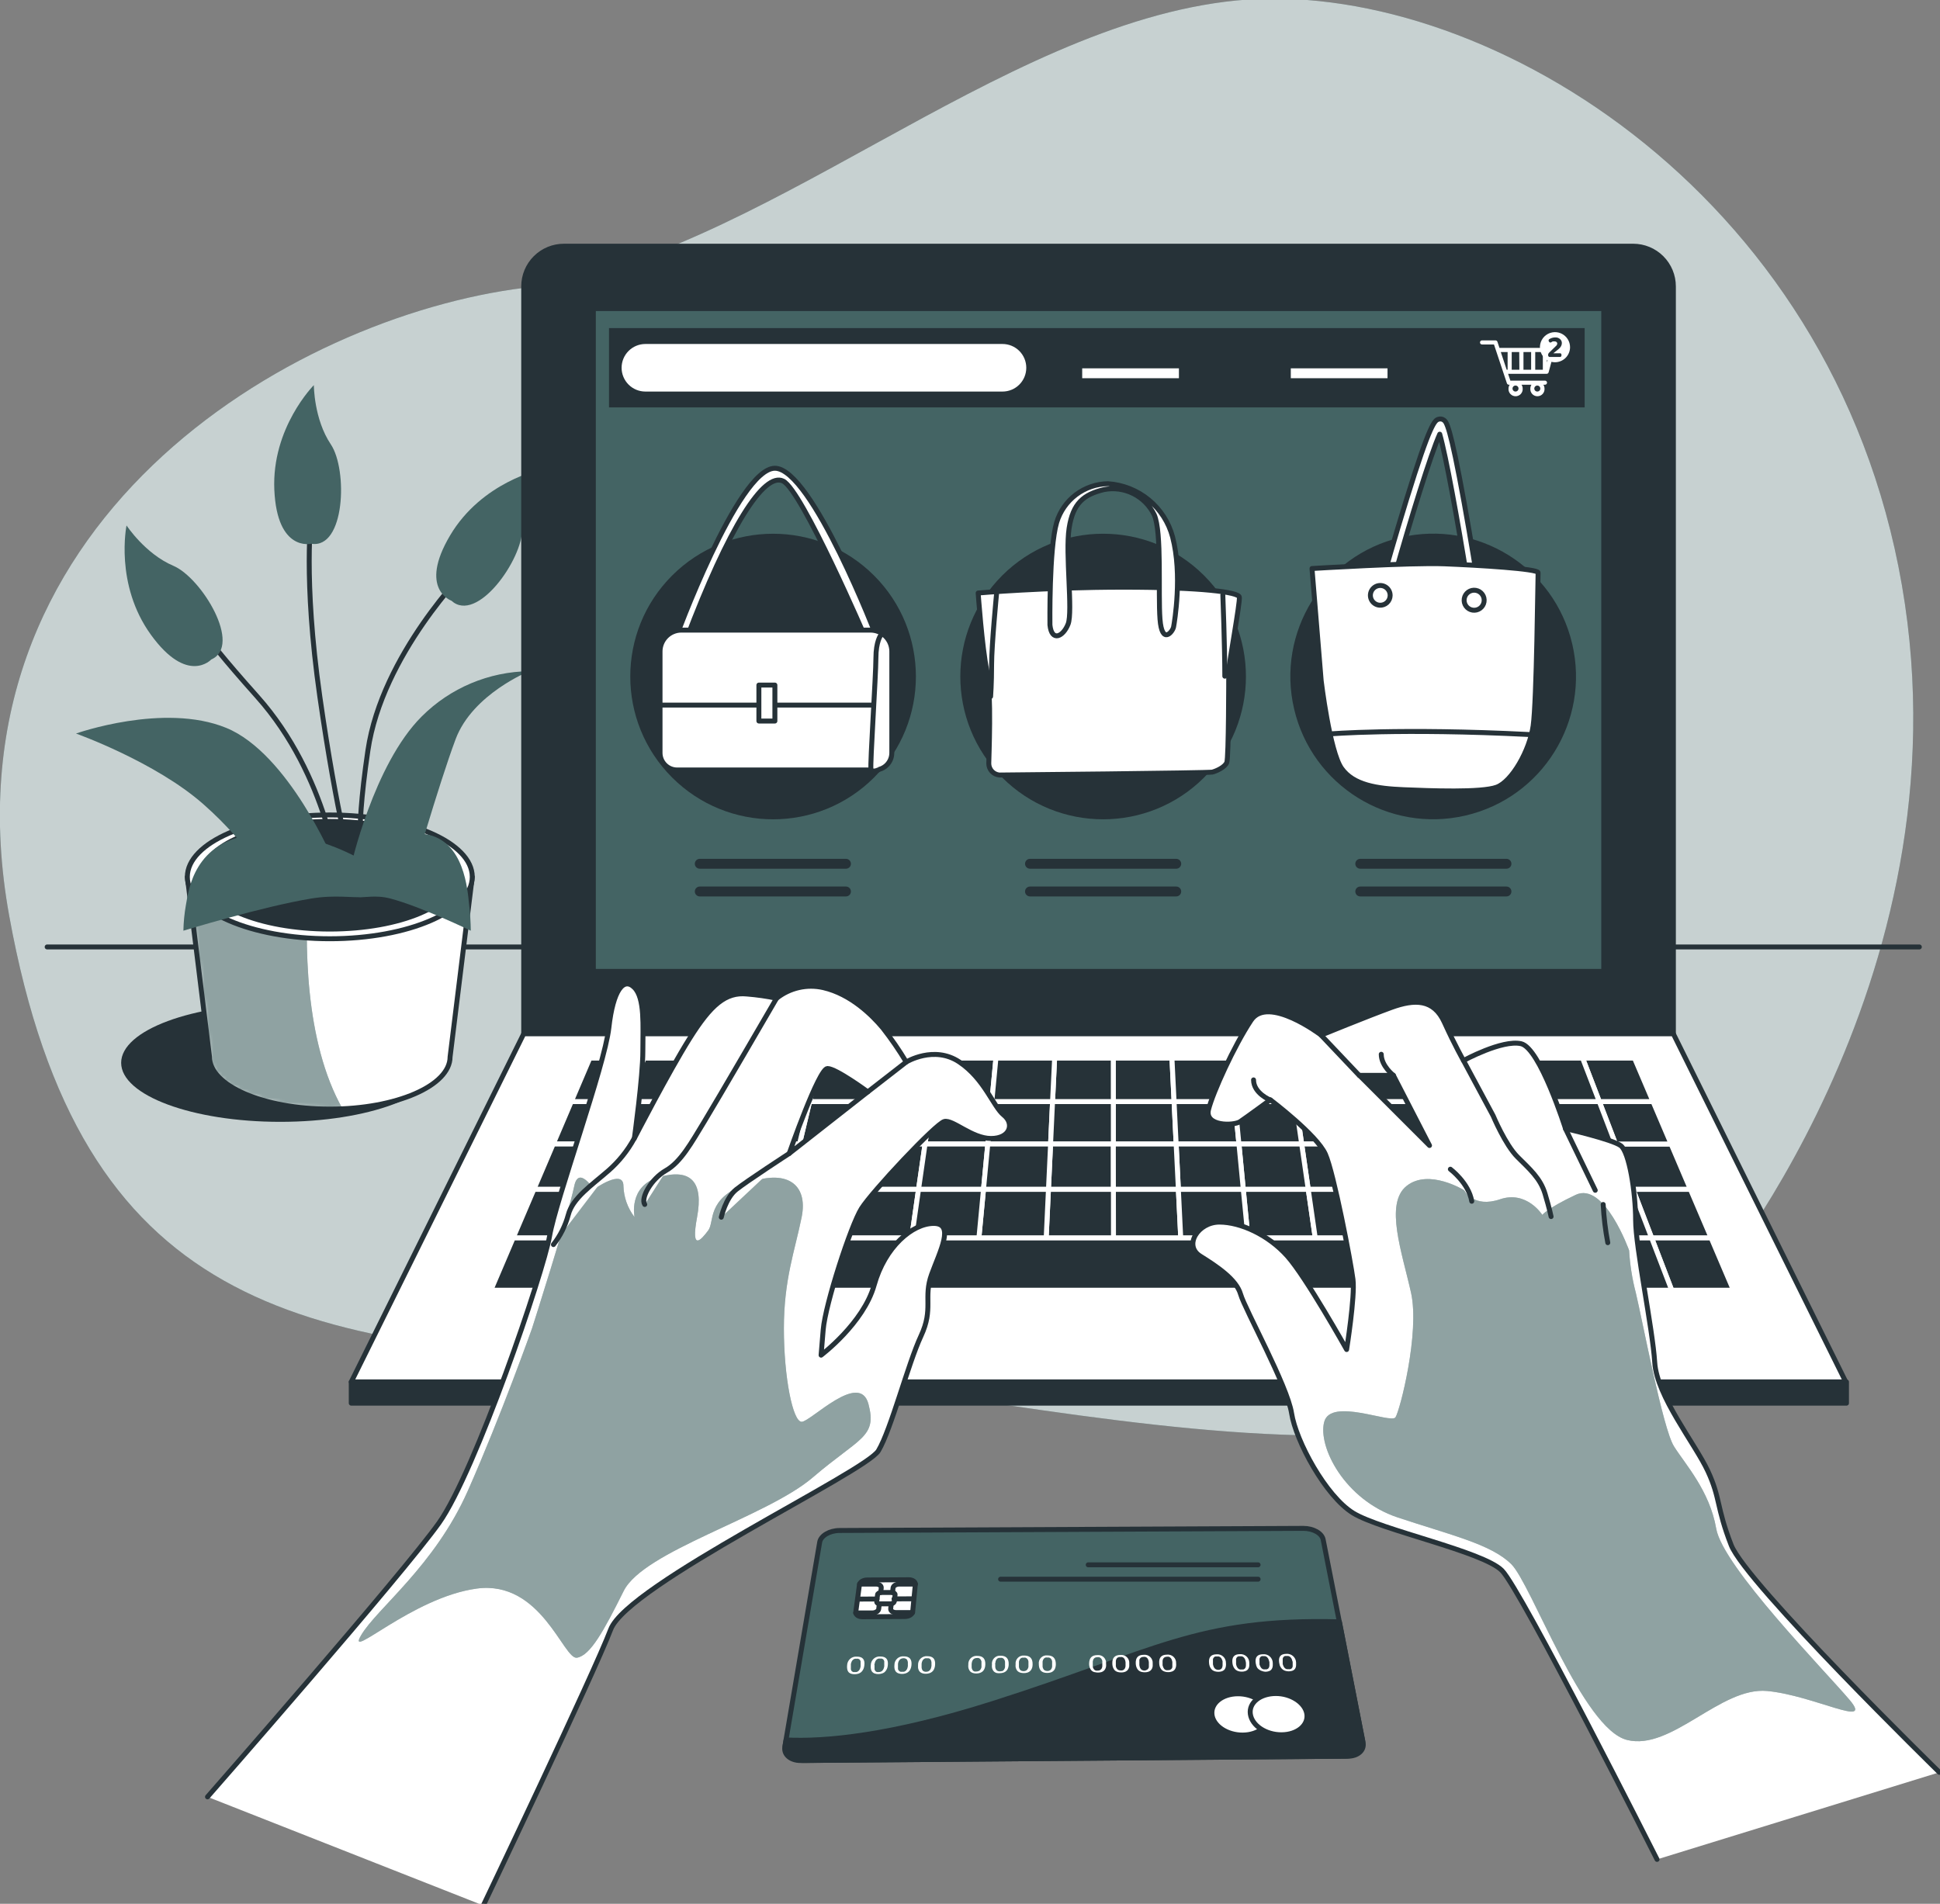<svg width="432" height="424" viewBox="0 0 432 424" fill="none" xmlns="http://www.w3.org/2000/svg">
<rect x="0" y="0" width="432" height="424" fill="#808080" stroke="none"/>
<g clip-path="url(#clip0_751_1220)">
<path d="M378.935 288.813C378.935 288.813 438.929 219.271 423.518 130.336C408.107 41.401 328.621 -5.162 275.304 0.107C221.987 5.376 168.901 57.637 116.805 64.094C64.709 70.551 -13.82 116.52 2.053 203.981C17.926 291.442 66.161 300 144.239 303.212C222.317 306.424 332.801 346.475 378.935 288.813Z" fill="#446464"/>
<path opacity="0.7" d="M378.935 288.813C378.935 288.813 438.929 219.271 423.518 130.336C408.107 41.401 328.621 -5.162 275.304 0.107C221.987 5.376 168.901 57.637 116.805 64.094C64.709 70.551 -13.82 116.52 2.053 203.981C17.926 291.442 66.161 300 144.239 303.212C222.317 306.424 332.801 346.475 378.935 288.813Z" fill="white"/>
<path d="M10.5 210.9H427.4" stroke="#263238" stroke-width="1.1" stroke-linecap="round" stroke-linejoin="round"/>
<path d="M62.398 249.851C81.96 249.851 97.819 243.966 97.819 236.706C97.819 229.446 81.96 223.561 62.398 223.561C42.837 223.561 26.979 229.446 26.979 236.706C26.979 243.966 42.837 249.851 62.398 249.851Z" fill="#263238"/>
<path d="M41.717 195.291L46.656 235.375C46.656 241.799 58.646 247.013 73.441 247.013C88.236 247.013 100.226 241.799 100.226 235.375L105.165 195.291H41.717Z" fill="white"/>
<mask id="mask0_751_1220" style="mask-type:luminance" maskUnits="userSpaceOnUse" x="41" y="195" width="65" height="53">
<path d="M41.717 195.291L46.656 235.375C46.656 241.799 58.646 247.013 73.441 247.013C88.236 247.013 100.226 241.799 100.226 235.375L105.165 195.291H41.717Z" fill="white"/>
</mask>
<g mask="url(#mask0_751_1220)">
<path d="M68.799 195.291H41.717L46.656 235.375C46.656 241.799 58.646 247.013 73.441 247.013C74.401 247.013 75.347 246.991 76.279 246.947C67.842 231.987 67.699 210.031 68.799 195.291Z" fill="#446464"/>
<path opacity="0.4" d="M68.799 195.291H41.717L46.656 235.375C46.656 241.799 58.646 247.013 73.441 247.013C74.401 247.013 75.347 246.991 76.279 246.947C67.842 231.987 67.699 210.031 68.799 195.291Z" fill="white"/>
</g>
<path d="M41.717 195.291L46.656 235.375C46.656 241.799 58.646 247.013 73.441 247.013C88.236 247.013 100.226 241.799 100.226 235.375L105.165 195.291H41.717Z" stroke="#263238" stroke-width="1.1" stroke-linecap="round" stroke-linejoin="round"/>
<path d="M73.441 209.074C90.962 209.074 105.165 202.903 105.165 195.291C105.165 187.679 90.962 181.508 73.441 181.508C55.92 181.508 41.717 187.679 41.717 195.291C41.717 202.903 55.92 209.074 73.441 209.074Z" fill="white" stroke="#263238" stroke-width="1.1" stroke-linecap="round" stroke-linejoin="round"/>
<path d="M73.441 206.918C89.096 206.918 101.788 201.55 101.788 194.928C101.788 188.306 89.096 182.938 73.441 182.938C57.785 182.938 45.094 188.306 45.094 194.928C45.094 201.55 57.785 206.918 73.441 206.918Z" fill="#263238" stroke="#263238" stroke-width="1.1" stroke-linecap="round" stroke-linejoin="round"/>
<path d="M75.597 196.171C75.597 196.171 73.067 172.829 57.304 155.163C41.541 137.497 45.402 139.664 45.402 139.664" stroke="#263238" stroke-width="1.1" stroke-linecap="round" stroke-linejoin="round"/>
<path d="M104.002 126.772C104.002 126.772 85.082 145.703 81.924 167.153C78.767 188.603 80.825 192.068 80.825 192.068" stroke="#263238" stroke-width="1.1" stroke-linecap="round" stroke-linejoin="round"/>
<path d="M78.701 194.884C78.701 194.884 75.004 181.684 71.221 155.163C67.436 128.642 69.329 114.793 69.329 114.793" stroke="#263238" stroke-width="1.1" stroke-linecap="round" stroke-linejoin="round"/>
<path d="M47.043 146.88C47.043 146.88 41.752 152.622 33.612 141.38C25.472 130.138 28.178 117.026 28.178 117.026C28.178 117.026 32.325 123.351 38.606 126.013C44.887 128.675 54.061 143.8 47.043 146.88Z" fill="#446464"/>
<path d="M69.284 121.096C69.284 121.096 61.715 122.988 61.089 109.117C60.462 95.246 69.888 85.775 69.888 85.775C69.888 85.775 69.888 93.343 73.672 98.975C77.457 104.607 76.862 122.361 69.284 121.096Z" fill="#446464"/>
<path d="M100.512 133.779C100.512 133.779 93.142 131.216 100.215 119.27C107.288 107.324 120.389 104.574 120.389 104.574C120.389 104.574 116.242 110.91 116.297 117.774C116.352 124.638 106.199 138.982 100.512 133.779Z" fill="#446464"/>
<path d="M78.117 193.014C78.117 193.014 83.166 170.299 93.891 159.585C100.253 153.215 108.857 149.59 117.86 149.487C117.86 149.487 105.243 154.536 101.459 164.623C97.675 174.71 91.339 196.798 91.339 196.798H59.835C59.835 196.798 56.04 188.603 45.315 179.132C34.59 169.661 16.924 163.369 16.924 163.369C16.924 163.369 36.482 156.428 50.364 162.104C64.246 167.78 74.333 191.804 74.333 191.804L78.117 193.014Z" fill="#446464"/>
<path d="M82.979 192.959C82.979 192.959 70.461 184.368 56.799 185.798C43.137 187.228 42.004 198.327 41.399 201.55C41.064 203.443 40.876 205.359 40.838 207.281C40.838 207.281 58.438 201.913 69.284 200.12C80.13 198.327 84.684 203.343 82.979 192.959Z" fill="#446464"/>
<path d="M78.315 192.959C78.315 192.959 86.191 184.368 94.815 185.798C103.439 187.228 104.121 198.327 104.473 201.55C104.69 203.453 104.811 205.366 104.836 207.281C104.836 207.281 93.737 201.913 86.939 200.12C80.141 198.327 77.237 203.343 78.315 192.959Z" fill="#446464"/>
<path d="M125.571 54.832H363.677C366.052 54.832 368.329 55.775 370.009 57.455C371.688 59.134 372.631 61.411 372.631 63.786V230.238H116.617V63.775C116.62 61.402 117.565 59.127 119.244 57.451C120.923 55.774 123.198 54.832 125.571 54.832Z" fill="#263238" stroke="#263238" stroke-width="1.1" stroke-linecap="round" stroke-linejoin="round"/>
<path d="M411.022 307.777H78.217L116.618 230.238H372.621L411.022 307.777Z" fill="white" stroke="#263238" stroke-width="1.1" stroke-linecap="round" stroke-linejoin="round"/>
<path d="M357.121 68.714H132.127V216.345H357.121V68.714Z" fill="#446464" stroke="#263238" stroke-width="1.1" stroke-linecap="round" stroke-linejoin="round"/>
<path d="M194.638 173.16C207.057 160.741 207.057 140.605 194.638 128.186C182.219 115.767 162.084 115.767 149.664 128.186C137.245 140.605 137.245 160.741 149.664 173.16C162.084 185.579 182.219 185.579 194.638 173.16Z" fill="#263238"/>
<path d="M268.132 173.158C280.551 160.739 280.551 140.603 268.132 128.184C255.713 115.765 235.578 115.765 223.159 128.184C210.74 140.603 210.74 160.739 223.159 173.158C235.578 185.577 255.713 185.577 268.132 173.158Z" fill="#263238"/>
<path d="M326.359 181.629C343.464 177.642 354.098 160.544 350.111 143.44C346.125 126.335 329.027 115.701 311.922 119.687C294.817 123.674 284.183 140.772 288.17 157.877C292.156 174.982 309.254 185.616 326.359 181.629Z" fill="#263238"/>
<path d="M150.299 142.568C150.299 142.568 164.313 104.288 172.552 104.288C180.791 104.288 195.3 142.117 195.3 142.117L192.847 142.337C192.847 142.337 178.602 109.183 174.378 107.137C170.154 105.091 162.355 117.147 152.785 142.524L150.299 142.568Z" fill="white" stroke="#263238" stroke-width="1.1" stroke-linecap="round" stroke-linejoin="round"/>
<path d="M151.718 140.335H193.837C195.097 140.335 196.306 140.836 197.197 141.727C198.088 142.618 198.589 143.827 198.589 145.087V167.681C198.589 168.69 198.188 169.658 197.474 170.372C196.76 171.086 195.792 171.487 194.783 171.487H150.783C149.773 171.487 148.805 171.086 148.091 170.372C147.378 169.658 146.977 168.69 146.977 167.681V145.098C146.975 144.474 147.097 143.856 147.334 143.279C147.572 142.702 147.92 142.177 148.361 141.735C148.801 141.292 149.324 140.941 149.9 140.701C150.476 140.461 151.094 140.336 151.718 140.335Z" fill="white" stroke="#263238" stroke-width="1.1" stroke-linecap="round" stroke-linejoin="round"/>
<path d="M147.406 157.033H194.134" stroke="#263238" stroke-width="1.1" stroke-linecap="round" stroke-linejoin="round"/>
<path d="M196.147 141.446C196.147 141.446 195.047 142.788 195.047 146.572C195.047 150.356 193.716 170.387 193.947 171.267C194.178 172.147 195.509 171.498 195.509 171.498" fill="white"/>
<path d="M196.147 141.446C196.147 141.446 195.047 142.788 195.047 146.572C195.047 150.356 193.716 170.387 193.947 171.267C194.178 172.147 195.509 171.498 195.509 171.498" stroke="#263238" stroke-width="1.1" stroke-linecap="round" stroke-linejoin="round"/>
<path d="M172.552 152.578H168.988V160.586H172.552V152.578Z" fill="white" stroke="#263238" stroke-width="1.1" stroke-linecap="round" stroke-linejoin="round"/>
<path d="M217.818 132.074C217.818 132.074 232.679 130.776 250.125 130.776C267.571 130.776 275.766 131.876 275.975 132.976C276.184 134.076 273.61 148.057 273.61 149.344C273.61 150.631 273.61 168.737 273.181 169.815C272.752 170.893 270.805 171.751 269.947 171.96C269.089 172.169 223.846 172.609 222.559 172.609C221.911 172.556 221.306 172.261 220.865 171.782C220.425 171.303 220.181 170.675 220.183 170.024C220.183 168.737 220.832 154.514 219.754 149.344C218.676 144.174 217.818 132.074 217.818 132.074Z" fill="white" stroke="#263238" stroke-width="1.1" stroke-linecap="round" stroke-linejoin="round"/>
<path d="M233.8 139.18C233.8 139.18 233.58 122.163 235.307 116.344C236.048 113.881 237.554 111.719 239.607 110.17C241.66 108.621 244.154 107.767 246.725 107.731C250.063 107.956 253.247 109.222 255.828 111.351C258.409 113.48 260.258 116.365 261.113 119.6C263.313 127.993 261.542 138.553 261.333 139.631C261.124 140.709 258.748 143.723 258.308 137.904C257.868 132.085 258.748 118.522 257.021 114.639C256.034 112.601 254.4 110.947 252.375 109.934C250.349 108.922 248.046 108.607 245.823 109.04C241.291 110.14 238.926 112.054 238.068 117.653C237.21 123.252 238.926 136.188 237.848 138.982C236.77 141.776 234.185 143.052 233.8 139.18Z" fill="white" stroke="#263238" stroke-width="1.1" stroke-linecap="round" stroke-linejoin="round"/>
<path d="M221.91 132.283C221.91 132.283 220.81 143.701 220.81 148.013C220.81 152.325 220.59 155.119 220.59 155.119" fill="white"/>
<path d="M221.91 132.283C221.91 132.283 220.81 143.701 220.81 148.013C220.81 152.325 220.59 155.119 220.59 155.119" stroke="#263238" stroke-width="1.1" stroke-linecap="round" stroke-linejoin="round"/>
<path d="M272.301 132.503C272.301 132.503 272.741 143.921 272.741 150.598" stroke="#263238" stroke-width="1.1" stroke-linecap="round" stroke-linejoin="round"/>
<path d="M327.85 130.314C327.583 130.317 327.324 130.222 327.121 130.048C326.919 129.874 326.787 129.632 326.75 129.368C324.627 116.091 321.965 101.45 320.601 96.698C318.588 101.186 314.166 115.475 310.503 128.466C310.422 128.758 310.229 129.006 309.966 129.155C309.703 129.305 309.392 129.344 309.1 129.264C308.808 129.183 308.56 128.99 308.411 128.727C308.261 128.464 308.222 128.153 308.303 127.861C308.303 127.773 310.657 119.49 313.209 111.229C318.522 94.003 319.523 93.629 320.315 93.376C320.512 93.308 320.723 93.289 320.93 93.32C321.137 93.35 321.333 93.43 321.503 93.552C322.086 93.981 322.889 94.564 326.057 112.076C327.586 120.524 328.928 128.928 328.939 129.016C328.965 129.162 328.962 129.312 328.929 129.457C328.896 129.602 328.834 129.739 328.746 129.859C328.659 129.98 328.548 130.081 328.42 130.157C328.293 130.234 328.151 130.283 328.004 130.303C327.953 130.312 327.901 130.316 327.85 130.314Z" fill="white" stroke="#263238" stroke-width="1.1" stroke-linecap="round" stroke-linejoin="round"/>
<path d="M292.156 126.618C292.156 126.618 314.057 125.276 321.603 125.573C329.149 125.87 342.558 126.673 342.503 127.542C342.448 128.411 342.184 156.142 341.403 161.642C340.622 167.142 336.695 174.05 333.285 175.315C329.875 176.58 318.413 176.118 312.539 175.876C306.665 175.634 301.374 174.864 298.734 171.113C296.094 167.362 294.202 151.61 294.202 151.61L292.156 126.618Z" fill="white" stroke="#263238" stroke-width="1.1" stroke-linecap="round" stroke-linejoin="round"/>
<path d="M309.558 132.646C309.568 132.214 309.45 131.79 309.221 131.424C308.991 131.059 308.659 130.769 308.266 130.591C307.872 130.413 307.436 130.354 307.009 130.423C306.583 130.491 306.187 130.684 305.869 130.976C305.551 131.268 305.326 131.647 305.223 132.066C305.119 132.485 305.141 132.925 305.285 133.332C305.43 133.739 305.691 134.094 306.036 134.353C306.381 134.613 306.795 134.765 307.226 134.791C307.521 134.809 307.817 134.767 308.095 134.668C308.374 134.569 308.63 134.414 308.848 134.214C309.065 134.014 309.24 133.772 309.362 133.502C309.484 133.233 309.551 132.942 309.558 132.646Z" fill="white" stroke="#263238" stroke-width="1.1" stroke-linecap="round" stroke-linejoin="round"/>
<path d="M330.467 134.046C330.669 132.83 329.847 131.68 328.631 131.477C327.414 131.275 326.264 132.097 326.062 133.314C325.859 134.53 326.682 135.681 327.898 135.883C329.115 136.085 330.265 135.263 330.467 134.046Z" fill="white" stroke="#263238" stroke-width="1.1" stroke-linecap="round" stroke-linejoin="round"/>
<path d="M295.984 163.468C295.984 163.468 311.714 162.137 340.501 163.589L295.984 163.468Z" fill="white"/>
<path d="M295.984 163.468C295.984 163.468 311.714 162.137 340.501 163.589" stroke="#263238" stroke-width="1.1" stroke-linecap="round" stroke-linejoin="round"/>
<path d="M352.874 73.07H135.613V90.736H352.874V73.07Z" fill="#263238"/>
<path d="M240.984 83.135H262.522" stroke="white" stroke-width="2.2" stroke-miterlimit="10"/>
<path d="M287.436 83.135H308.974" stroke="white" stroke-width="2.2" stroke-miterlimit="10"/>
<path d="M346.067 77.668C346.026 77.61 345.971 77.562 345.908 77.53C345.845 77.497 345.775 77.481 345.704 77.481H333.901L333.45 76.117C333.417 76.026 333.358 75.948 333.279 75.892C333.2 75.837 333.106 75.808 333.01 75.809H330.018C329.898 75.809 329.783 75.857 329.699 75.941C329.614 76.026 329.567 76.14 329.567 76.26C329.565 76.32 329.576 76.38 329.598 76.436C329.62 76.492 329.653 76.543 329.695 76.586C329.737 76.629 329.787 76.663 329.842 76.687C329.898 76.71 329.957 76.722 330.018 76.722H332.68L335.562 85.379C335.594 85.47 335.653 85.548 335.732 85.604C335.811 85.659 335.905 85.688 336.002 85.687H336.167C336.006 85.941 335.918 86.234 335.914 86.534C335.895 86.752 335.923 86.972 335.994 87.18C336.065 87.387 336.178 87.577 336.326 87.738C336.475 87.9 336.655 88.028 336.856 88.116C337.056 88.204 337.273 88.25 337.492 88.25C337.711 88.25 337.928 88.204 338.129 88.116C338.329 88.028 338.509 87.9 338.658 87.738C338.806 87.577 338.919 87.387 338.99 87.18C339.062 86.972 339.089 86.752 339.071 86.534C339.071 86.233 338.983 85.938 338.818 85.687H341.018C340.86 85.942 340.776 86.235 340.776 86.534C340.757 86.752 340.785 86.972 340.856 87.18C340.927 87.387 341.04 87.577 341.188 87.738C341.337 87.9 341.517 88.028 341.717 88.116C341.918 88.204 342.135 88.25 342.354 88.25C342.573 88.25 342.79 88.204 342.991 88.116C343.191 88.028 343.371 87.9 343.52 87.738C343.668 87.577 343.781 87.387 343.852 87.18C343.924 86.972 343.951 86.752 343.933 86.534C343.928 86.234 343.84 85.941 343.68 85.687H344.032C344.154 85.687 344.272 85.638 344.358 85.552C344.445 85.465 344.494 85.348 344.494 85.225C344.494 85.165 344.482 85.105 344.458 85.05C344.435 84.994 344.401 84.944 344.358 84.902C344.315 84.86 344.263 84.827 344.208 84.805C344.152 84.783 344.092 84.773 344.032 84.774H336.332L335.826 83.256H344.406C344.505 83.257 344.602 83.226 344.682 83.166C344.761 83.106 344.819 83.022 344.846 82.926L346.155 78.064C346.171 77.996 346.172 77.924 346.156 77.856C346.141 77.787 346.11 77.723 346.067 77.668ZM337.487 87.205C337.353 87.207 337.223 87.17 337.111 87.097C336.999 87.025 336.911 86.921 336.859 86.799C336.806 86.676 336.791 86.541 336.816 86.41C336.841 86.279 336.904 86.159 336.997 86.064C337.091 85.969 337.21 85.904 337.341 85.877C337.471 85.85 337.606 85.863 337.73 85.913C337.853 85.964 337.958 86.05 338.033 86.16C338.107 86.271 338.147 86.401 338.147 86.534C338.147 86.71 338.077 86.879 337.954 87.005C337.83 87.13 337.663 87.202 337.487 87.205ZM342.338 87.205C342.204 87.207 342.074 87.17 341.962 87.097C341.85 87.025 341.762 86.921 341.71 86.799C341.657 86.676 341.642 86.541 341.667 86.41C341.692 86.279 341.755 86.159 341.848 86.064C341.942 85.969 342.061 85.904 342.192 85.877C342.322 85.85 342.457 85.863 342.581 85.913C342.704 85.964 342.809 86.05 342.884 86.16C342.958 86.271 342.998 86.401 342.998 86.534C342.999 86.622 342.983 86.709 342.95 86.79C342.918 86.871 342.87 86.945 342.808 87.008C342.747 87.07 342.673 87.12 342.593 87.154C342.512 87.188 342.425 87.205 342.338 87.205ZM343.559 82.343H341.865V78.405H343.559V82.343ZM339.247 78.405H340.952V82.343H339.247V78.405ZM338.334 82.343H336.629V78.405H338.301L338.334 82.343ZM334.198 78.405H335.716V82.343H335.507L334.198 78.405ZM344.483 80.726V78.405H345.099L344.483 80.726Z" fill="white"/>
<path d="M349.62 77.382C349.631 76.716 349.443 76.062 349.081 75.503C348.719 74.944 348.199 74.506 347.587 74.243C346.975 73.981 346.299 73.907 345.645 74.03C344.99 74.153 344.387 74.468 343.912 74.935C343.438 75.402 343.113 76 342.979 76.652C342.845 77.304 342.908 77.981 343.16 78.598C343.412 79.214 343.842 79.741 344.395 80.112C344.948 80.484 345.599 80.682 346.265 80.682C347.144 80.679 347.988 80.332 348.615 79.716C349.242 79.099 349.602 78.261 349.62 77.382Z" fill="white"/>
<path d="M344.902 79.45C344.82 79.388 344.765 79.298 344.747 79.197C344.724 79.088 344.728 78.975 344.759 78.867C344.789 78.76 344.846 78.661 344.923 78.581L346.464 77.074C346.552 77.008 346.625 76.924 346.679 76.827C346.732 76.73 346.763 76.623 346.772 76.513C346.772 76.445 346.757 76.377 346.726 76.316C346.696 76.254 346.651 76.201 346.596 76.161C346.475 76.071 346.328 76.024 346.178 76.029H346.002H345.804L345.649 76.095L345.485 76.194L345.342 76.271C345.281 76.293 345.215 76.293 345.155 76.271C345.08 76.254 345.014 76.211 344.968 76.15C344.92 76.087 344.883 76.016 344.857 75.941C344.83 75.867 344.83 75.784 344.857 75.71C344.89 75.625 344.953 75.554 345.034 75.512C345.443 75.26 345.917 75.134 346.397 75.149C346.772 75.141 347.135 75.279 347.41 75.534C347.532 75.645 347.63 75.781 347.697 75.933C347.763 76.084 347.797 76.248 347.795 76.414C347.794 76.653 347.733 76.887 347.619 77.096C347.481 77.347 347.294 77.568 347.069 77.745L345.892 78.68H347.431C347.474 78.679 347.516 78.69 347.553 78.711C347.59 78.732 347.62 78.763 347.64 78.801C347.69 78.884 347.717 78.979 347.718 79.076C347.716 79.18 347.689 79.281 347.64 79.373C347.619 79.409 347.588 79.439 347.551 79.46C347.515 79.481 347.474 79.493 347.431 79.494H345.231C345.177 79.511 345.119 79.516 345.062 79.508C345.005 79.501 344.95 79.481 344.902 79.45Z" fill="#263238"/>
<path d="M223.241 87.205H143.711C143.015 87.205 142.326 87.068 141.684 86.801C141.041 86.535 140.457 86.144 139.966 85.651C139.474 85.159 139.085 84.574 138.82 83.931C138.554 83.288 138.418 82.599 138.42 81.903C138.42 80.5 138.977 79.154 139.97 78.162C140.962 77.169 142.308 76.612 143.711 76.612H223.241C224.644 76.612 225.99 77.169 226.982 78.162C227.974 79.154 228.532 80.5 228.532 81.903C228.533 82.599 228.398 83.288 228.132 83.931C227.867 84.574 227.478 85.159 226.986 85.651C226.495 86.144 225.911 86.535 225.268 86.801C224.626 87.068 223.937 87.205 223.241 87.205Z" fill="white"/>
<path d="M155.822 192.376H188.382" stroke="#263238" stroke-width="2.2" stroke-linecap="round" stroke-linejoin="round"/>
<path d="M155.822 198.547H188.382" stroke="#263238" stroke-width="2.2" stroke-linecap="round" stroke-linejoin="round"/>
<path d="M229.357 192.376H261.928" stroke="#263238" stroke-width="2.2" stroke-linecap="round" stroke-linejoin="round"/>
<path d="M229.357 198.547H261.928" stroke="#263238" stroke-width="2.2" stroke-linecap="round" stroke-linejoin="round"/>
<path d="M302.902 192.376H335.462" stroke="#263238" stroke-width="2.2" stroke-linecap="round" stroke-linejoin="round"/>
<path d="M302.902 198.547H335.462" stroke="#263238" stroke-width="2.2" stroke-linecap="round" stroke-linejoin="round"/>
<path d="M233.942 254.79L234.382 245.341H220.863L219.961 254.79H233.942Z" fill="#263238" stroke="white" stroke-width="1.1" stroke-linecap="round" stroke-linejoin="round"/>
<path d="M261.906 254.79L261.444 245.341H247.914L247.925 254.79H261.906Z" fill="#263238" stroke="white" stroke-width="1.1" stroke-linecap="round" stroke-linejoin="round"/>
<path d="M334.714 264.888H349.168L345.78 254.79H331.799L334.714 264.888Z" fill="#263238" stroke="white" stroke-width="1.1" stroke-linecap="round" stroke-linejoin="round"/>
<path d="M219.962 254.79L220.864 245.341H207.334L205.992 254.79H219.962Z" fill="#263238" stroke="white" stroke-width="1.1" stroke-linecap="round" stroke-linejoin="round"/>
<path d="M192.012 254.79L193.805 245.341H180.286L178.031 254.79H192.012Z" fill="#263238" stroke="white" stroke-width="1.1" stroke-linecap="round" stroke-linejoin="round"/>
<path d="M317.819 254.79L315.553 245.341H302.023L303.838 254.79H317.819Z" fill="#263238" stroke="white" stroke-width="1.1" stroke-linecap="round" stroke-linejoin="round"/>
<path d="M331.8 254.79L329.072 245.341H315.553L317.819 254.79H331.8Z" fill="#263238" stroke="white" stroke-width="1.1" stroke-linecap="round" stroke-linejoin="round"/>
<path d="M178.03 254.79L180.285 245.341H166.755L164.049 254.79H178.03Z" fill="#263238" stroke="white" stroke-width="1.1" stroke-linecap="round" stroke-linejoin="round"/>
<path d="M275.886 254.79L274.973 245.341H261.443L261.905 254.79H275.886Z" fill="#263238" stroke="white" stroke-width="1.1" stroke-linecap="round" stroke-linejoin="round"/>
<path d="M345.781 254.79L342.602 245.341H329.072L331.8 254.79H345.781Z" fill="#263238" stroke="white" stroke-width="1.1" stroke-linecap="round" stroke-linejoin="round"/>
<path d="M303.837 254.79L302.022 245.341H288.492L289.856 254.79H303.837Z" fill="#263238" stroke="white" stroke-width="1.1" stroke-linecap="round" stroke-linejoin="round"/>
<path d="M289.856 254.79L288.492 245.341H274.973L275.886 254.79H289.856Z" fill="#263238" stroke="white" stroke-width="1.1" stroke-linecap="round" stroke-linejoin="round"/>
<path d="M247.924 254.79L247.913 245.341H234.383L233.943 254.79H247.924Z" fill="#263238" stroke="white" stroke-width="1.1" stroke-linecap="round" stroke-linejoin="round"/>
<path d="M150.069 254.79H136.088L132.227 264.888H146.692L150.069 254.79Z" fill="#263238" stroke="white" stroke-width="1.1" stroke-linecap="round" stroke-linejoin="round"/>
<path d="M153.224 245.341H139.705L136.086 254.79H150.067L153.224 245.341Z" fill="#263238" stroke="white" stroke-width="1.1" stroke-linecap="round" stroke-linejoin="round"/>
<path d="M164.049 254.79L166.755 245.341H153.225L150.068 254.79H164.049Z" fill="#263238" stroke="white" stroke-width="1.1" stroke-linecap="round" stroke-linejoin="round"/>
<path d="M128.092 275.712L123.648 287.35H139.191L143.074 275.712H128.092Z" fill="#263238" stroke="white" stroke-width="1.1" stroke-linecap="round" stroke-linejoin="round"/>
<path d="M146.691 264.888H132.226L128.09 275.712H143.072L146.691 264.888Z" fill="#263238" stroke="white" stroke-width="1.1" stroke-linecap="round" stroke-linejoin="round"/>
<path d="M143.072 275.712L139.189 287.35H154.732L158.054 275.712H143.072Z" fill="#263238" stroke="white" stroke-width="1.1" stroke-linecap="round" stroke-linejoin="round"/>
<path d="M205.993 254.79L207.335 245.341H193.805L192.012 254.79H205.993Z" fill="#263238" stroke="white" stroke-width="1.1" stroke-linecap="round" stroke-linejoin="round"/>
<path d="M204.54 264.888L205.992 254.79H192.011L190.086 264.888H204.54Z" fill="#263238" stroke="white" stroke-width="1.1" stroke-linecap="round" stroke-linejoin="round"/>
<path d="M190.088 264.888L192.013 254.79H178.032L175.623 264.888H190.088Z" fill="#263238" stroke="white" stroke-width="1.1" stroke-linecap="round" stroke-linejoin="round"/>
<path d="M219.006 264.888L219.963 254.79H205.993L204.541 264.888H219.006Z" fill="#263238" stroke="white" stroke-width="1.1" stroke-linecap="round" stroke-linejoin="round"/>
<path d="M164.049 254.79H150.068L146.691 264.888H161.156L164.049 254.79Z" fill="#263238" stroke="white" stroke-width="1.1" stroke-linecap="round" stroke-linejoin="round"/>
<path d="M337.828 275.712H352.81L349.169 264.888H334.715L337.828 275.712Z" fill="#263238" stroke="white" stroke-width="1.1" stroke-linecap="round" stroke-linejoin="round"/>
<path d="M175.621 264.888L178.03 254.79H164.049L161.156 264.888H175.621Z" fill="#263238" stroke="white" stroke-width="1.1" stroke-linecap="round" stroke-linejoin="round"/>
<path d="M146.693 264.888L143.074 275.712H158.056L161.158 264.888H146.693Z" fill="#263238" stroke="white" stroke-width="1.1" stroke-linecap="round" stroke-linejoin="round"/>
<path d="M305.785 264.888L303.838 254.79H289.857L291.32 264.888H305.785Z" fill="#263238" stroke="white" stroke-width="1.1" stroke-linecap="round" stroke-linejoin="round"/>
<path d="M291.32 264.888L289.857 254.79H275.887L276.855 264.888H291.32Z" fill="#263238" stroke="white" stroke-width="1.1" stroke-linecap="round" stroke-linejoin="round"/>
<path d="M334.714 264.888L331.799 254.79H317.818L320.249 264.888H334.714Z" fill="#263238" stroke="white" stroke-width="1.1" stroke-linecap="round" stroke-linejoin="round"/>
<path d="M247.936 264.888L247.925 254.79H233.944L233.471 264.888H247.936Z" fill="#263238" stroke="white" stroke-width="1.1" stroke-linecap="round" stroke-linejoin="round"/>
<path d="M276.855 264.888L275.887 254.79H261.906L262.401 264.888H276.855Z" fill="#263238" stroke="white" stroke-width="1.1" stroke-linecap="round" stroke-linejoin="round"/>
<path d="M262.4 264.888L261.905 254.79H247.924L247.935 264.888H262.4Z" fill="#263238" stroke="white" stroke-width="1.1" stroke-linecap="round" stroke-linejoin="round"/>
<path d="M233.471 264.888L233.944 254.79H219.963L219.006 264.888H233.471Z" fill="#263238" stroke="white" stroke-width="1.1" stroke-linecap="round" stroke-linejoin="round"/>
<path d="M276.855 264.888L277.911 275.712H292.882L291.32 264.888H276.855Z" fill="#263238" stroke="white" stroke-width="1.1" stroke-linecap="round" stroke-linejoin="round"/>
<path d="M291.32 264.888L292.882 275.712H307.864L305.785 264.888H291.32Z" fill="#263238" stroke="white" stroke-width="1.1" stroke-linecap="round" stroke-linejoin="round"/>
<path d="M161.157 264.888L158.055 275.712H173.037L175.622 264.888H161.157Z" fill="#263238" stroke="white" stroke-width="1.1" stroke-linecap="round" stroke-linejoin="round"/>
<path d="M305.785 264.888L307.864 275.712H322.846L320.25 264.888H305.785Z" fill="#263238" stroke="white" stroke-width="1.1" stroke-linecap="round" stroke-linejoin="round"/>
<path d="M247.934 264.888L247.945 275.712H262.927L262.399 264.888H247.934Z" fill="#263238" stroke="white" stroke-width="1.1" stroke-linecap="round" stroke-linejoin="round"/>
<path d="M320.248 264.888L322.844 275.712H337.826L334.713 264.888H320.248Z" fill="#263238" stroke="white" stroke-width="1.1" stroke-linecap="round" stroke-linejoin="round"/>
<path d="M262.4 264.888L262.928 275.712H277.91L276.854 264.888H262.4Z" fill="#263238" stroke="white" stroke-width="1.1" stroke-linecap="round" stroke-linejoin="round"/>
<path d="M190.088 264.888L188.02 275.712H203.002L204.542 264.888H190.088Z" fill="#263238" stroke="white" stroke-width="1.1" stroke-linecap="round" stroke-linejoin="round"/>
<path d="M175.62 264.888L173.035 275.712H188.017L190.085 264.888H175.62Z" fill="#263238" stroke="white" stroke-width="1.1" stroke-linecap="round" stroke-linejoin="round"/>
<path d="M233.471 264.888L232.965 275.712H247.947L247.936 264.888H233.471Z" fill="#263238" stroke="white" stroke-width="1.1" stroke-linecap="round" stroke-linejoin="round"/>
<path d="M219.005 264.888L217.982 275.712H232.964L233.47 264.888H219.005Z" fill="#263238" stroke="white" stroke-width="1.1" stroke-linecap="round" stroke-linejoin="round"/>
<path d="M204.54 264.888L203 275.712H217.982L219.005 264.888H204.54Z" fill="#263238" stroke="white" stroke-width="1.1" stroke-linecap="round" stroke-linejoin="round"/>
<path d="M320.248 264.888L317.817 254.79H303.836L305.783 264.888H320.248Z" fill="#263238" stroke="white" stroke-width="1.1" stroke-linecap="round" stroke-linejoin="round"/>
<path d="M153.226 245.341L156.46 235.661H143.392L139.707 245.341H153.226Z" fill="#263238" stroke="white" stroke-width="1.1" stroke-linecap="round" stroke-linejoin="round"/>
<path d="M139.708 245.341H127.212L123.186 254.79H136.089L139.708 245.341Z" fill="#263238" stroke="white" stroke-width="1.1" stroke-linecap="round" stroke-linejoin="round"/>
<path d="M143.39 235.661H131.334L127.209 245.341H139.705L143.39 235.661Z" fill="#263238" stroke="white" stroke-width="1.1" stroke-linecap="round" stroke-linejoin="round"/>
<path d="M136.089 254.79H123.186L118.885 264.888H132.228L136.089 254.79Z" fill="#263238" stroke="white" stroke-width="1.1" stroke-linecap="round" stroke-linejoin="round"/>
<path d="M132.227 264.888H118.884L114.264 275.712H128.091L132.227 264.888Z" fill="#263238" stroke="white" stroke-width="1.1" stroke-linecap="round" stroke-linejoin="round"/>
<path d="M128.091 275.712H114.264L109.303 287.35H123.647L128.091 275.712Z" fill="#263238" stroke="white" stroke-width="1.1" stroke-linecap="round" stroke-linejoin="round"/>
<path d="M359.75 254.79L363.633 264.888H376.426L372.125 254.79H359.75Z" fill="#263238" stroke="white" stroke-width="1.1" stroke-linecap="round" stroke-linejoin="round"/>
<path d="M367.793 275.712H381.048L376.428 264.888H363.635L367.793 275.712Z" fill="#263238" stroke="white" stroke-width="1.1" stroke-linecap="round" stroke-linejoin="round"/>
<path d="M372.257 287.35H386.007L381.046 275.712H367.791L372.257 287.35Z" fill="#263238" stroke="white" stroke-width="1.1" stroke-linecap="round" stroke-linejoin="round"/>
<path d="M261.443 245.341L260.97 235.661H247.902L247.913 245.341H261.443Z" fill="#263238" stroke="white" stroke-width="1.1" stroke-linecap="round" stroke-linejoin="round"/>
<path d="M359.752 254.79H372.127L368.101 245.341H356.133L359.752 254.79Z" fill="#263238" stroke="white" stroke-width="1.1" stroke-linecap="round" stroke-linejoin="round"/>
<path d="M352.809 275.712H367.791L363.633 264.888H349.168L352.809 275.712Z" fill="#263238" stroke="white" stroke-width="1.1" stroke-linecap="round" stroke-linejoin="round"/>
<path d="M166.755 245.341L169.527 235.661H156.459L153.225 245.341H166.755Z" fill="#263238" stroke="white" stroke-width="1.1" stroke-linecap="round" stroke-linejoin="round"/>
<path d="M342.602 245.341L345.781 254.79H359.751L356.132 245.341H342.602Z" fill="#263238" stroke="white" stroke-width="1.1" stroke-linecap="round" stroke-linejoin="round"/>
<path d="M368.1 245.341L363.975 235.661H352.414L356.132 245.341H368.1Z" fill="#263238" stroke="white" stroke-width="1.1" stroke-linecap="round" stroke-linejoin="round"/>
<path d="M356.132 245.341L352.414 235.661H339.357L342.602 245.341H356.132Z" fill="#263238" stroke="white" stroke-width="1.1" stroke-linecap="round" stroke-linejoin="round"/>
<path d="M307.863 275.712L310.107 287.35H325.639L322.845 275.712H307.863Z" fill="#263238" stroke="white" stroke-width="1.1" stroke-linecap="round" stroke-linejoin="round"/>
<path d="M356.716 287.35H372.259L367.793 275.712H352.811L356.716 287.35Z" fill="#263238" stroke="white" stroke-width="1.1" stroke-linecap="round" stroke-linejoin="round"/>
<path d="M342.602 245.341L339.357 235.661H326.289L329.072 245.341H342.602Z" fill="#263238" stroke="white" stroke-width="1.1" stroke-linecap="round" stroke-linejoin="round"/>
<path d="M337.828 275.712L341.183 287.35H356.715L352.81 275.712H337.828Z" fill="#263238" stroke="white" stroke-width="1.1" stroke-linecap="round" stroke-linejoin="round"/>
<path d="M322.846 275.712L325.64 287.35H341.183L337.828 275.712H322.846Z" fill="#263238" stroke="white" stroke-width="1.1" stroke-linecap="round" stroke-linejoin="round"/>
<path d="M349.169 264.888H363.634L359.751 254.79H345.781L349.169 264.888Z" fill="#263238" stroke="white" stroke-width="1.1" stroke-linecap="round" stroke-linejoin="round"/>
<path d="M220.866 245.341L221.779 235.661H208.711L207.336 245.341H220.866Z" fill="#263238" stroke="white" stroke-width="1.1" stroke-linecap="round" stroke-linejoin="round"/>
<path d="M329.072 245.341L326.289 235.661H313.221L315.553 245.341H329.072Z" fill="#263238" stroke="white" stroke-width="1.1" stroke-linecap="round" stroke-linejoin="round"/>
<path d="M207.335 245.341L208.71 235.661H195.653L193.805 245.341H207.335Z" fill="#263238" stroke="white" stroke-width="1.1" stroke-linecap="round" stroke-linejoin="round"/>
<path d="M247.915 245.341L247.904 235.661H234.847L234.385 245.341H247.915Z" fill="#263238" stroke="white" stroke-width="1.1" stroke-linecap="round" stroke-linejoin="round"/>
<path d="M193.804 245.341L195.652 235.661H182.584L180.285 245.341H193.804Z" fill="#263238" stroke="white" stroke-width="1.1" stroke-linecap="round" stroke-linejoin="round"/>
<path d="M180.286 245.341L182.585 235.661H169.528L166.756 245.341H180.286Z" fill="#263238" stroke="white" stroke-width="1.1" stroke-linecap="round" stroke-linejoin="round"/>
<path d="M234.382 245.341L234.844 235.661H221.776L220.863 245.341H234.382Z" fill="#263238" stroke="white" stroke-width="1.1" stroke-linecap="round" stroke-linejoin="round"/>
<path d="M315.553 245.341L313.221 235.661H300.164L302.023 245.341H315.553Z" fill="#263238" stroke="white" stroke-width="1.1" stroke-linecap="round" stroke-linejoin="round"/>
<path d="M302.023 245.341L300.164 235.661H287.096L288.493 245.341H302.023Z" fill="#263238" stroke="white" stroke-width="1.1" stroke-linecap="round" stroke-linejoin="round"/>
<path d="M274.974 245.341L274.028 235.661H260.971L261.444 245.341H274.974Z" fill="#263238" stroke="white" stroke-width="1.1" stroke-linecap="round" stroke-linejoin="round"/>
<path d="M307.863 275.712H292.881H277.91H262.928H247.946H232.964H217.982H203H188.018H173.036H158.054L154.732 287.35H170.264H185.807H201.339H216.882H232.414H247.957H263.489H279.032H294.564H310.107L307.863 275.712Z" fill="#263238" stroke="white" stroke-width="1.1" stroke-linecap="round" stroke-linejoin="round"/>
<path d="M288.492 245.341L287.095 235.661H274.027L274.973 245.341H288.492Z" fill="#263238" stroke="white" stroke-width="1.1" stroke-linecap="round" stroke-linejoin="round"/>
<path d="M411.176 307.777H78.217V312.507H411.176V307.777Z" fill="#263238" stroke="#263238" stroke-width="1.1" stroke-linecap="round" stroke-linejoin="round"/>
<path d="M299.503 391.135L178.91 392.092C176.336 392.092 174.51 390.574 174.829 388.671L182.529 343.461C182.771 342.031 184.729 340.876 186.929 340.865L290.252 340.392C292.452 340.392 294.399 341.492 294.652 342.933L303.452 387.692C303.793 389.562 302 391.124 299.503 391.135Z" fill="#446464" stroke="#263238" stroke-width="1.1" stroke-linecap="round" stroke-linejoin="round"/>
<path d="M242.326 348.51H280.155" stroke="#263238" stroke-width="1.1" stroke-linecap="round" stroke-linejoin="round"/>
<path d="M222.812 351.711H280.156" stroke="#263238" stroke-width="1.1" stroke-linecap="round" stroke-linejoin="round"/>
<path d="M221.25 379.343C198.304 386.647 183.608 387.945 175.05 387.516L174.775 389.144C174.5 390.783 176.073 392.114 178.284 392.092L300.164 391.135C302.364 391.135 303.849 389.782 303.53 388.154L298.261 361.204C266.427 360.39 257.231 367.903 221.25 379.343Z" fill="#263238" stroke="#263238" stroke-width="1.1" stroke-linecap="round" stroke-linejoin="round"/>
<path d="M201.537 360.027L192.022 360.082C191.131 360.082 190.482 359.598 190.57 358.982L191.384 352.932C191.472 352.36 192.231 351.887 193.089 351.887L202.373 351.832C203.231 351.832 203.88 352.294 203.825 352.866L203.242 358.905C203.187 359.521 202.417 360.016 201.537 360.027Z" fill="white" stroke="#263238" stroke-width="1.1" stroke-linecap="round" stroke-linejoin="round"/>
<path d="M198.294 357.2H195.94C195.511 357.2 195.192 356.969 195.225 356.683L195.412 355.187C195.412 354.901 195.819 354.67 196.237 354.67H198.602C199.031 354.67 199.35 354.901 199.317 355.176L199.152 356.672C199.097 356.936 198.723 357.2 198.294 357.2Z" fill="white" stroke="#263238" stroke-width="1.1" stroke-linecap="round" stroke-linejoin="round"/>
<path d="M191.408 352.8H195.06C195.764 352.8 196.292 353.174 196.237 353.658L196.116 354.67" stroke="#263238" stroke-width="1.1" stroke-linecap="round" stroke-linejoin="round"/>
<path d="M203.849 352.8H200.252C199.537 352.8 198.921 353.185 198.866 353.658L198.756 354.681" stroke="#263238" stroke-width="1.1" stroke-linecap="round" stroke-linejoin="round"/>
<path d="M190.537 359.224H194.255C194.981 359.224 195.619 358.817 195.674 358.322L195.795 357.288" stroke="#263238" stroke-width="1.1" stroke-linecap="round" stroke-linejoin="round"/>
<path d="M203.222 359.147H199.559C198.833 359.147 198.283 358.762 198.338 358.267L198.459 357.222" stroke="#263238" stroke-width="1.1" stroke-linecap="round" stroke-linejoin="round"/>
<path d="M190.979 356.144L195.291 356.122" stroke="#263238" stroke-width="1.1" stroke-linecap="round" stroke-linejoin="round"/>
<path d="M199.086 356.1L203.387 356.078" stroke="#263238" stroke-width="1.1" stroke-linecap="round" stroke-linejoin="round"/>
<path d="M189.548 372.776C189.359 372.713 189.184 372.616 189.031 372.49C188.907 372.364 188.81 372.214 188.745 372.05C188.681 371.877 188.644 371.695 188.635 371.511C188.614 371.314 188.614 371.114 188.635 370.917C188.638 370.64 188.699 370.366 188.814 370.114C188.928 369.862 189.095 369.636 189.302 369.452C189.509 369.267 189.752 369.128 190.016 369.044C190.28 368.959 190.559 368.93 190.835 368.959C192.089 368.959 192.639 369.597 192.474 370.895C192.452 371.096 192.411 371.295 192.353 371.489C192.293 371.676 192.208 371.854 192.1 372.017C191.991 372.19 191.853 372.342 191.693 372.468C191.517 372.599 191.32 372.7 191.11 372.765C190.852 372.837 190.585 372.874 190.318 372.875C190.058 372.882 189.798 372.848 189.548 372.776ZM190.747 372.391C190.854 372.354 190.957 372.306 191.055 372.248C191.136 372.187 191.21 372.117 191.275 372.039C191.345 371.959 191.404 371.87 191.451 371.775C191.498 371.684 191.535 371.588 191.561 371.489C191.561 371.379 191.616 371.28 191.638 371.192C191.645 371.093 191.645 370.994 191.638 370.895C191.638 370.785 191.638 370.686 191.638 370.598V370.301C191.645 370.202 191.645 370.103 191.638 370.004C191.614 369.92 191.581 369.838 191.539 369.762C191.492 369.683 191.433 369.612 191.363 369.553C191.281 369.5 191.192 369.459 191.099 369.432C190.979 369.409 190.856 369.409 190.736 369.432C190.608 369.415 190.478 369.415 190.351 369.432C190.246 369.463 190.146 369.507 190.054 369.564C189.97 369.622 189.896 369.692 189.834 369.773C189.764 369.843 189.708 369.925 189.669 370.015C189.62 370.11 189.579 370.21 189.548 370.312C189.514 370.409 189.489 370.508 189.471 370.609C189.465 370.712 189.465 370.814 189.471 370.917V371.203V371.5C189.464 371.599 189.464 371.698 189.471 371.797C189.494 371.885 189.527 371.97 189.57 372.05C189.609 372.131 189.666 372.202 189.735 372.259C189.816 372.316 189.905 372.36 189.999 372.391C190.122 372.414 190.249 372.414 190.373 372.391C190.497 372.408 190.623 372.408 190.747 372.391Z" fill="white"/>
<path d="M194.84 372.732C194.646 372.68 194.469 372.582 194.323 372.446C194.189 372.326 194.087 372.175 194.026 372.006C193.957 371.838 193.916 371.659 193.905 371.478C193.883 371.281 193.883 371.081 193.905 370.884C193.904 370.612 193.959 370.344 194.068 370.095C194.176 369.846 194.335 369.622 194.535 369.438C194.735 369.254 194.971 369.113 195.228 369.025C195.484 368.937 195.757 368.903 196.028 368.926C197.293 368.926 197.843 369.553 197.7 370.862C197.681 371.063 197.644 371.262 197.59 371.456C197.528 371.642 197.443 371.819 197.337 371.984C197.229 372.151 197.1 372.303 196.952 372.435C196.776 372.565 196.579 372.662 196.369 372.721C196.112 372.802 195.845 372.843 195.577 372.842C195.326 372.847 195.077 372.81 194.84 372.732ZM196.028 372.347C196.136 372.319 196.24 372.274 196.336 372.215C196.419 372.152 196.493 372.078 196.556 371.995C196.621 371.918 196.676 371.833 196.721 371.742C196.766 371.65 196.802 371.554 196.831 371.456C196.831 371.346 196.886 371.247 196.908 371.159V370.862C196.908 370.752 196.908 370.653 196.908 370.565C196.913 370.462 196.913 370.36 196.908 370.257C196.914 370.162 196.914 370.066 196.908 369.971C196.885 369.885 196.848 369.803 196.798 369.729C196.755 369.647 196.695 369.576 196.622 369.52C196.54 369.467 196.451 369.426 196.358 369.399C196.238 369.376 196.114 369.376 195.995 369.399C195.867 369.381 195.737 369.381 195.61 369.399C195.508 369.427 195.411 369.472 195.324 369.531C195.234 369.586 195.156 369.656 195.093 369.74C195.03 369.815 194.975 369.896 194.928 369.982C194.928 370.07 194.851 370.169 194.818 370.279C194.785 370.389 194.818 370.488 194.741 370.576C194.664 370.664 194.741 370.774 194.741 370.884C194.736 370.979 194.736 371.075 194.741 371.17V371.5C194.734 371.599 194.734 371.698 194.741 371.797C194.765 371.886 194.802 371.971 194.851 372.05C194.893 372.129 194.949 372.199 195.016 372.259C195.099 372.318 195.192 372.363 195.291 372.391C195.415 372.409 195.541 372.409 195.665 372.391C195.787 372.398 195.91 372.383 196.028 372.347Z" fill="white"/>
<path d="M200.118 372.699C199.926 372.645 199.75 372.547 199.601 372.413C199.468 372.293 199.366 372.142 199.304 371.973C199.227 371.807 199.183 371.628 199.172 371.445C199.151 371.248 199.151 371.048 199.172 370.851C199.165 370.58 199.215 370.311 199.319 370.062C199.424 369.812 199.58 369.587 199.777 369.402C199.975 369.217 200.209 369.076 200.465 368.988C200.721 368.9 200.993 368.868 201.262 368.893C202.516 368.893 203.088 369.52 202.967 370.829C202.949 371.03 202.912 371.229 202.857 371.423C202.799 371.607 202.722 371.784 202.626 371.951C202.521 372.12 202.387 372.269 202.23 372.391C202.06 372.525 201.866 372.625 201.658 372.688C201.406 372.77 201.143 372.811 200.877 372.809C200.62 372.815 200.364 372.777 200.118 372.699ZM201.306 372.314C201.412 372.288 201.513 372.243 201.603 372.182C201.691 372.12 201.769 372.046 201.834 371.962C201.896 371.884 201.948 371.799 201.988 371.709C202.032 371.616 202.068 371.521 202.098 371.423C202.098 371.313 202.12 371.214 202.164 371.126V370.829C202.164 370.719 202.164 370.62 202.164 370.532C202.17 370.429 202.17 370.327 202.164 370.224C202.158 370.127 202.139 370.031 202.109 369.938C202.087 369.852 202.049 369.77 201.999 369.696C201.96 369.612 201.899 369.54 201.823 369.487C201.743 369.432 201.654 369.391 201.559 369.366C201.438 369.329 201.312 369.311 201.185 369.311C201.059 369.317 200.934 369.335 200.811 369.366C200.71 369.394 200.613 369.439 200.525 369.498C200.442 369.552 200.368 369.619 200.305 369.696C200.243 369.775 200.188 369.86 200.14 369.949C200.097 370.042 200.06 370.137 200.03 370.235C199.999 370.335 199.977 370.439 199.964 370.543C199.958 370.646 199.958 370.748 199.964 370.851C199.964 370.95 199.964 371.049 199.964 371.137C199.959 371.236 199.959 371.335 199.964 371.434C199.958 371.533 199.958 371.632 199.964 371.731C199.994 371.818 200.031 371.903 200.074 371.984C200.121 372.06 200.181 372.127 200.25 372.182C200.333 372.245 200.426 372.293 200.525 372.325C200.649 372.343 200.775 372.343 200.899 372.325C201.035 372.342 201.172 372.339 201.306 372.314Z" fill="white"/>
<path d="M205.398 372.666C205.206 372.612 205.029 372.514 204.881 372.38C204.748 372.257 204.643 372.107 204.573 371.94C204.5 371.772 204.452 371.594 204.43 371.412C204.419 371.214 204.419 371.016 204.43 370.818C204.42 370.549 204.467 370.28 204.568 370.03C204.67 369.78 204.824 369.555 205.02 369.37C205.216 369.184 205.449 369.043 205.704 368.955C205.959 368.867 206.23 368.835 206.498 368.86C207.752 368.86 208.335 369.487 208.225 370.796C208.216 370.994 208.183 371.19 208.126 371.379C208.079 371.568 208.005 371.75 207.906 371.918C207.805 372.086 207.674 372.235 207.521 372.358C207.349 372.489 207.156 372.59 206.949 372.655C206.696 372.732 206.433 372.772 206.168 372.776C205.907 372.783 205.647 372.746 205.398 372.666ZM206.586 372.281C206.693 372.252 206.793 372.203 206.883 372.138C206.967 372.08 207.041 372.01 207.103 371.929C207.158 371.841 207.213 371.764 207.257 371.676L207.356 371.39C207.356 371.28 207.378 371.181 207.422 371.093V370.796C207.422 370.686 207.422 370.587 207.422 370.488C207.427 370.389 207.427 370.29 207.422 370.191C207.407 370.094 207.384 369.999 207.356 369.905C207.336 369.818 207.298 369.736 207.246 369.663C207.203 369.582 207.143 369.511 207.07 369.454C206.988 369.394 206.894 369.353 206.795 369.333C206.675 369.315 206.552 369.315 206.432 369.333C206.304 369.315 206.175 369.315 206.047 369.333C205.945 369.361 205.849 369.406 205.761 369.465C205.68 369.522 205.606 369.588 205.541 369.663C205.486 369.751 205.431 369.828 205.387 369.916L205.288 370.202C205.257 370.302 205.235 370.406 205.222 370.51C205.222 370.598 205.222 370.697 205.222 370.807C205.222 370.917 205.222 371.016 205.222 371.104C205.217 371.203 205.217 371.302 205.222 371.401C205.232 371.498 205.25 371.593 205.277 371.687C205.302 371.776 205.339 371.861 205.387 371.94C205.435 372.022 205.498 372.093 205.574 372.149C205.652 372.21 205.742 372.255 205.838 372.281C205.958 372.322 206.085 372.341 206.212 372.336C206.339 372.334 206.464 372.316 206.586 372.281Z" fill="white"/>
<path d="M216.64 372.6C216.445 372.546 216.264 372.448 216.112 372.314C215.976 372.191 215.867 372.042 215.793 371.874C215.71 371.708 215.655 371.53 215.628 371.346C215.606 371.149 215.606 370.949 215.628 370.752C215.606 370.486 215.642 370.219 215.735 369.969C215.828 369.719 215.974 369.493 216.164 369.306C216.354 369.119 216.583 368.976 216.835 368.888C217.086 368.799 217.354 368.767 217.619 368.794C218.873 368.794 219.467 369.432 219.412 370.73C219.404 370.93 219.378 371.129 219.335 371.324C219.29 371.509 219.219 371.686 219.126 371.852C219.033 372.019 218.91 372.169 218.763 372.292C218.594 372.421 218.404 372.522 218.202 372.589C217.95 372.671 217.686 372.712 217.421 372.71C217.156 372.718 216.892 372.681 216.64 372.6ZM217.806 372.215C217.911 372.186 218.011 372.141 218.103 372.083C218.181 372.018 218.251 371.944 218.312 371.863C218.371 371.785 218.419 371.7 218.455 371.61C218.496 371.518 218.53 371.422 218.554 371.324C218.554 371.214 218.554 371.115 218.554 371.027C218.56 370.928 218.56 370.829 218.554 370.73C218.559 370.631 218.559 370.532 218.554 370.433C218.56 370.334 218.56 370.235 218.554 370.136C218.554 370.026 218.554 369.927 218.488 369.85C218.454 369.763 218.414 369.678 218.367 369.597C218.313 369.52 218.246 369.454 218.169 369.399C218.087 369.338 217.993 369.293 217.894 369.267C217.774 369.249 217.651 369.249 217.531 369.267C217.404 369.267 217.278 369.285 217.157 369.322C217.058 369.352 216.962 369.392 216.871 369.443C216.791 369.501 216.72 369.572 216.662 369.652C216.6 369.727 216.552 369.813 216.519 369.905C216.476 369.997 216.443 370.092 216.42 370.191C216.42 370.301 216.42 370.4 216.365 370.488C216.359 370.591 216.359 370.693 216.365 370.796C216.36 370.891 216.36 370.987 216.365 371.082C216.36 371.181 216.36 371.28 216.365 371.379C216.374 371.48 216.396 371.58 216.431 371.676C216.461 371.765 216.501 371.85 216.552 371.929C216.602 372.009 216.666 372.079 216.739 372.138C216.822 372.199 216.915 372.244 217.014 372.27C217.138 372.288 217.264 372.288 217.388 372.27C217.53 372.27 217.671 372.248 217.806 372.204V372.215Z" fill="white"/>
<path d="M221.91 372.6C221.712 372.543 221.528 372.446 221.371 372.314C221.234 372.191 221.126 372.042 221.052 371.874C220.964 371.71 220.908 371.531 220.887 371.346C220.863 371.149 220.863 370.949 220.887 370.752C220.853 370.489 220.878 370.221 220.961 369.969C221.044 369.717 221.183 369.486 221.366 369.295C221.55 369.103 221.774 368.954 222.022 368.86C222.27 368.766 222.536 368.728 222.801 368.75C224.055 368.75 224.66 369.388 224.616 370.686C224.619 371.069 224.528 371.446 224.352 371.786C224.258 371.953 224.135 372.103 223.989 372.226C223.825 372.357 223.638 372.458 223.439 372.523C223.185 372.6 222.922 372.64 222.658 372.644C222.407 372.669 222.155 372.654 221.91 372.6ZM223.076 372.215C223.18 372.188 223.277 372.139 223.362 372.072C223.444 372.017 223.515 371.946 223.571 371.863C223.629 371.785 223.677 371.7 223.714 371.61C223.749 371.517 223.779 371.421 223.802 371.324C223.802 371.214 223.802 371.115 223.802 371.027C223.802 370.939 223.802 370.84 223.802 370.73V370.4C223.807 370.301 223.807 370.202 223.802 370.103C223.789 370.006 223.766 369.91 223.736 369.817C223.703 369.727 223.658 369.642 223.604 369.564C223.553 369.488 223.49 369.421 223.417 369.366C223.333 369.307 223.24 369.262 223.142 369.234C223.018 369.216 222.892 369.216 222.768 369.234C222.643 369.217 222.518 369.217 222.394 369.234C222.297 369.267 222.205 369.311 222.119 369.366C222.036 369.421 221.965 369.492 221.91 369.575C221.85 369.648 221.802 369.73 221.767 369.817C221.729 369.913 221.7 370.013 221.679 370.114C221.679 370.224 221.679 370.323 221.624 370.411C221.569 370.499 221.624 370.609 221.624 370.719V371.005C221.613 371.104 221.613 371.203 221.624 371.302C221.633 371.403 221.655 371.503 221.69 371.599C221.716 371.686 221.757 371.767 221.811 371.841C221.861 371.92 221.924 371.991 221.998 372.05C222.081 372.109 222.174 372.154 222.273 372.182C222.393 372.223 222.52 372.242 222.647 372.237C222.792 372.238 222.937 372.216 223.076 372.171V372.215Z" fill="white"/>
<path d="M227.201 372.523C227.004 372.464 226.821 372.367 226.662 372.237C226.519 372.118 226.406 371.967 226.332 371.797C226.249 371.63 226.19 371.452 226.156 371.269C226.138 371.071 226.138 370.873 226.156 370.675C226.125 370.412 226.153 370.146 226.239 369.896C226.325 369.645 226.466 369.418 226.652 369.229C226.838 369.041 227.064 368.898 227.314 368.809C227.563 368.72 227.829 368.689 228.092 368.717C229.346 368.717 229.962 369.355 229.94 370.653C229.939 370.852 229.921 371.051 229.885 371.247C229.848 371.433 229.781 371.611 229.687 371.775C229.601 371.944 229.481 372.094 229.335 372.215C229.174 372.351 228.987 372.452 228.785 372.512C228.536 372.591 228.276 372.628 228.015 372.622C227.74 372.63 227.466 372.597 227.201 372.523ZM228.301 372.138C228.403 372.106 228.5 372.058 228.587 371.995C228.667 371.937 228.738 371.866 228.796 371.786C228.849 371.706 228.893 371.622 228.928 371.533C228.964 371.44 228.993 371.344 229.016 371.247C229.016 371.137 229.016 371.038 229.016 370.95C229.016 370.862 229.016 370.763 229.016 370.653C229.022 370.554 229.022 370.455 229.016 370.356C229.026 370.254 229.026 370.15 229.016 370.048C229 369.951 228.978 369.856 228.95 369.762C228.915 369.677 228.87 369.596 228.818 369.52C228.763 369.443 228.697 369.377 228.62 369.322C228.536 369.263 228.443 369.218 228.345 369.19C228.221 369.172 228.095 369.172 227.971 369.19C227.847 369.173 227.721 369.173 227.597 369.19C227.499 369.218 227.406 369.263 227.322 369.322C227.242 369.38 227.171 369.451 227.113 369.531C227.061 369.607 227.016 369.688 226.981 369.773C226.944 369.869 226.914 369.969 226.893 370.07C226.893 370.169 226.893 370.279 226.893 370.367C226.887 370.47 226.887 370.572 226.893 370.675C226.882 370.77 226.882 370.866 226.893 370.961C226.883 371.06 226.883 371.159 226.893 371.258C226.901 371.356 226.923 371.452 226.959 371.544C226.992 371.634 227.036 371.719 227.091 371.797C227.142 371.883 227.211 371.958 227.292 372.016C227.374 372.075 227.466 372.116 227.564 372.138C227.685 372.175 227.811 372.193 227.938 372.193C228.061 372.192 228.183 372.173 228.301 372.138Z" fill="white"/>
<path d="M232.439 372.49C232.243 372.429 232.06 372.332 231.9 372.204C231.757 372.083 231.64 371.933 231.559 371.764C231.475 371.597 231.416 371.419 231.383 371.236C231.347 371.04 231.329 370.841 231.328 370.642C231.291 370.381 231.314 370.115 231.396 369.865C231.477 369.614 231.615 369.386 231.799 369.197C231.983 369.008 232.207 368.863 232.455 368.774C232.704 368.685 232.969 368.655 233.231 368.684C234.485 368.684 235.112 369.322 235.112 370.62C235.117 370.816 235.098 371.012 235.057 371.203C235.025 371.39 234.965 371.572 234.881 371.742C234.792 371.909 234.672 372.059 234.529 372.182C234.37 372.316 234.187 372.417 233.99 372.479C233.739 372.552 233.48 372.589 233.22 372.589C232.956 372.593 232.693 372.56 232.439 372.49ZM233.594 372.105C233.694 372.069 233.79 372.021 233.88 371.962C233.959 371.906 234.026 371.835 234.078 371.753C234.13 371.673 234.174 371.589 234.21 371.5C234.248 371.405 234.274 371.305 234.287 371.203C234.287 371.104 234.287 371.005 234.287 370.917C234.287 370.829 234.287 370.73 234.287 370.62C234.287 370.51 234.287 370.411 234.287 370.323C234.287 370.235 234.287 370.125 234.287 370.015C234.267 369.918 234.242 369.823 234.21 369.729C234.174 369.644 234.13 369.563 234.078 369.487C234.023 369.41 233.956 369.344 233.88 369.289C233.796 369.23 233.703 369.185 233.605 369.157C233.481 369.14 233.355 369.14 233.231 369.157C233.107 369.139 232.981 369.139 232.857 369.157C232.758 369.185 232.665 369.23 232.582 369.289C232.502 369.345 232.435 369.416 232.384 369.498C232.324 369.571 232.276 369.653 232.241 369.74C232.241 369.828 232.186 369.927 232.164 370.037C232.158 370.136 232.158 370.235 232.164 370.334C232.164 370.422 232.164 370.532 232.164 370.631C232.164 370.73 232.164 370.84 232.164 370.928C232.164 371.016 232.164 371.115 232.164 371.225C232.181 371.322 232.207 371.418 232.241 371.511C232.273 371.601 232.318 371.686 232.373 371.764C232.424 371.846 232.491 371.917 232.571 371.973C232.657 372.034 232.754 372.079 232.857 372.105C232.978 372.142 233.104 372.16 233.231 372.16C233.354 372.159 233.476 372.14 233.594 372.105Z" fill="white"/>
<path d="M243.703 372.413C243.497 372.359 243.306 372.261 243.142 372.127C242.998 372.003 242.879 371.854 242.79 371.687C242.701 371.52 242.635 371.343 242.592 371.159C242.545 370.964 242.523 370.765 242.526 370.565C242.526 369.267 243.109 368.618 244.363 368.618C244.623 368.586 244.888 368.614 245.137 368.7C245.385 368.785 245.611 368.926 245.798 369.111C245.984 369.296 246.126 369.521 246.213 369.769C246.299 370.017 246.329 370.282 246.299 370.543C246.321 370.74 246.321 370.94 246.299 371.137C246.274 371.321 246.218 371.5 246.134 371.665C246.059 371.835 245.946 371.986 245.804 372.105C245.649 372.239 245.47 372.34 245.276 372.402C244.772 372.541 244.239 372.541 243.736 372.402L243.703 372.413ZM244.803 372.028C244.995 371.967 245.162 371.843 245.276 371.676C245.327 371.597 245.367 371.512 245.397 371.423C245.431 371.331 245.453 371.235 245.463 371.137C245.463 371.027 245.463 370.928 245.463 370.84V370.554C245.463 370.444 245.463 370.334 245.463 370.246C245.463 370.158 245.463 370.059 245.463 369.949C245.463 369.839 245.408 369.751 245.375 369.663L245.232 369.41C245.17 369.336 245.1 369.269 245.023 369.212C244.939 369.153 244.846 369.108 244.748 369.08C244.623 369.069 244.498 369.069 244.374 369.08C244.247 369.08 244.121 369.098 244 369.135C243.901 369.163 243.808 369.208 243.725 369.267C243.654 369.325 243.591 369.391 243.538 369.465C243.485 369.545 243.441 369.629 243.406 369.718C243.406 369.795 243.406 369.894 243.34 370.004C243.33 370.103 243.33 370.202 243.34 370.301V370.609C243.334 370.704 243.334 370.8 243.34 370.895C243.329 370.994 243.329 371.093 243.34 371.192C243.357 371.293 243.383 371.392 243.417 371.489C243.46 371.572 243.508 371.653 243.56 371.731C243.615 371.814 243.686 371.885 243.769 371.94C243.855 372.001 243.952 372.046 244.055 372.072C244.178 372.096 244.305 372.096 244.429 372.072C244.555 372.075 244.681 372.06 244.803 372.028Z" fill="white"/>
<path d="M248.892 372.38C248.688 372.321 248.498 372.224 248.331 372.094C248.185 371.973 248.065 371.823 247.979 371.654C247.886 371.488 247.815 371.311 247.77 371.126C247.725 370.931 247.699 370.732 247.693 370.532C247.638 369.234 248.243 368.585 249.497 368.585C249.759 368.554 250.025 368.583 250.275 368.668C250.524 368.753 250.752 368.893 250.941 369.078C251.129 369.262 251.275 369.487 251.365 369.734C251.456 369.982 251.491 370.247 251.466 370.51C251.483 370.708 251.483 370.906 251.466 371.104C251.44 371.287 251.388 371.464 251.312 371.632C251.23 371.798 251.118 371.947 250.982 372.072C250.828 372.206 250.648 372.307 250.454 372.369C250.205 372.449 249.945 372.486 249.684 372.479C249.417 372.484 249.15 372.451 248.892 372.38ZM249.992 371.995C250.091 371.963 250.184 371.915 250.267 371.852C250.34 371.793 250.403 371.722 250.454 371.643C250.503 371.563 250.544 371.478 250.575 371.39C250.608 371.298 250.631 371.202 250.641 371.104C250.641 370.994 250.641 370.895 250.641 370.807V370.51C250.641 370.4 250.641 370.301 250.641 370.213C250.633 370.112 250.615 370.013 250.586 369.916C250.549 369.722 250.47 369.538 250.355 369.377C250.296 369.3 250.226 369.233 250.146 369.179C250.058 369.12 249.962 369.075 249.86 369.047C249.736 369.034 249.61 369.034 249.486 369.047C249.366 369.029 249.243 369.029 249.123 369.047C249.024 369.075 248.931 369.12 248.848 369.179C248.778 369.237 248.715 369.304 248.661 369.377C248.607 369.454 248.566 369.54 248.54 369.63C248.504 369.722 248.482 369.818 248.474 369.916C248.474 370.026 248.474 370.125 248.474 370.213C248.463 370.315 248.463 370.419 248.474 370.521C248.468 370.616 248.468 370.712 248.474 370.807C248.474 370.895 248.474 370.994 248.474 371.104C248.493 371.202 248.523 371.298 248.562 371.39C248.603 371.48 248.654 371.565 248.716 371.643C248.767 371.725 248.835 371.796 248.914 371.852C249.001 371.911 249.098 371.956 249.2 371.984C249.325 372.02 249.455 372.038 249.585 372.039C249.733 372.049 249.882 372.034 250.025 371.995H249.992Z" fill="white"/>
<path d="M254.141 372.347C253.938 372.288 253.747 372.191 253.58 372.061C253.434 371.938 253.311 371.788 253.217 371.621C253.121 371.455 253.047 371.278 252.997 371.093C252.949 370.898 252.92 370.699 252.909 370.499C252.843 369.201 253.437 368.552 254.68 368.552C254.944 368.52 255.212 368.547 255.464 368.632C255.716 368.716 255.946 368.855 256.138 369.04C256.329 369.224 256.478 369.448 256.572 369.697C256.666 369.946 256.704 370.212 256.682 370.477C256.699 370.671 256.699 370.866 256.682 371.06C256.662 371.246 256.614 371.428 256.539 371.599C256.459 371.763 256.351 371.911 256.22 372.039C256.066 372.173 255.887 372.274 255.692 372.336C255.446 372.41 255.19 372.447 254.933 372.446C254.666 372.451 254.399 372.418 254.141 372.347ZM255.241 371.962C255.338 371.926 255.431 371.878 255.516 371.819C255.592 371.763 255.656 371.692 255.703 371.61C255.752 371.53 255.793 371.445 255.824 371.357C255.83 371.262 255.83 371.166 255.824 371.071C255.824 370.961 255.824 370.862 255.824 370.774C255.829 370.675 255.829 370.576 255.824 370.477V370.18C255.811 370.08 255.793 369.981 255.769 369.883C255.751 369.783 255.718 369.687 255.67 369.597C255.631 369.508 255.583 369.423 255.527 369.344C255.466 369.27 255.396 369.203 255.318 369.146C255.23 369.088 255.133 369.044 255.032 369.014C254.908 369.003 254.783 369.003 254.658 369.014C254.532 369.014 254.405 369.032 254.284 369.069C254.189 369.097 254.1 369.142 254.02 369.201C253.947 369.256 253.884 369.323 253.833 369.399C253.782 369.478 253.742 369.563 253.712 369.652C253.704 369.747 253.704 369.843 253.712 369.938C253.702 370.037 253.702 370.136 253.712 370.235V370.543V370.829C253.722 370.929 253.74 371.029 253.767 371.126C253.787 371.224 253.816 371.32 253.855 371.412C253.896 371.502 253.948 371.587 254.009 371.665C254.065 371.748 254.136 371.819 254.218 371.874C254.306 371.933 254.402 371.978 254.504 372.006C254.626 372.042 254.752 372.061 254.878 372.061C255.011 372.048 255.141 372.015 255.263 371.962H255.241Z" fill="white"/>
<path d="M259.388 372.303C259.185 372.247 258.995 372.154 258.827 372.028C258.676 371.905 258.55 371.756 258.453 371.588C258.353 371.423 258.275 371.245 258.222 371.06C258.175 370.865 258.145 370.666 258.134 370.466C258.035 369.168 258.618 368.519 259.872 368.519C260.136 368.49 260.404 368.518 260.656 368.603C260.908 368.688 261.139 368.827 261.332 369.011C261.524 369.194 261.675 369.417 261.772 369.665C261.87 369.913 261.912 370.178 261.896 370.444C261.918 370.638 261.918 370.833 261.896 371.027C261.876 371.213 261.827 371.395 261.753 371.566C261.68 371.731 261.575 371.881 261.445 372.006C261.297 372.14 261.12 372.238 260.928 372.292C260.683 372.375 260.427 372.416 260.169 372.413C259.904 372.419 259.64 372.382 259.388 372.303ZM260.488 371.929C260.585 371.893 260.677 371.845 260.763 371.786C260.836 371.727 260.9 371.657 260.95 371.577C260.994 371.496 261.03 371.411 261.06 371.324C261.067 371.225 261.067 371.126 261.06 371.027C261.065 370.932 261.065 370.836 261.06 370.741C261.065 370.642 261.065 370.543 261.06 370.444V370.147C261.048 370.046 261.026 369.946 260.994 369.85C260.976 369.75 260.943 369.654 260.895 369.564C260.855 369.473 260.803 369.388 260.741 369.311C260.682 369.234 260.612 369.167 260.532 369.113C260.444 369.054 260.348 369.009 260.246 368.981C260.122 368.964 259.996 368.964 259.872 368.981C259.745 368.981 259.619 368.999 259.498 369.036C259.404 369.067 259.315 369.111 259.234 369.168C259.095 369.288 258.992 369.444 258.937 369.619C258.91 369.713 258.892 369.808 258.882 369.905C258.882 370.015 258.882 370.114 258.882 370.202C258.882 370.29 258.882 370.4 258.882 370.51C258.876 370.605 258.876 370.701 258.882 370.796C258.882 370.884 258.882 370.983 258.948 371.093C258.967 371.192 259.001 371.289 259.047 371.379C259.087 371.47 259.138 371.555 259.201 371.632C259.256 371.715 259.327 371.786 259.41 371.841C259.497 371.9 259.594 371.945 259.696 371.973C259.823 371.996 259.954 371.996 260.081 371.973C260.222 371.982 260.363 371.967 260.499 371.929H260.488Z" fill="white"/>
<path d="M270.552 372.237C270.343 372.175 270.146 372.079 269.969 371.951C269.819 371.825 269.689 371.677 269.584 371.511C269.477 371.348 269.395 371.17 269.342 370.983C269.285 370.789 269.249 370.59 269.232 370.389C269.1 369.102 269.65 368.453 270.904 368.442C271.171 368.416 271.441 368.446 271.695 368.531C271.95 368.616 272.183 368.754 272.381 368.936C272.578 369.118 272.735 369.339 272.84 369.586C272.946 369.833 272.998 370.099 272.994 370.367C273.016 370.564 273.016 370.764 272.994 370.961C272.98 371.142 272.939 371.32 272.873 371.489C272.811 371.655 272.713 371.805 272.587 371.929C272.437 372.063 272.261 372.164 272.07 372.226C271.824 372.301 271.568 372.338 271.311 372.336C271.055 372.338 270.799 372.305 270.552 372.237ZM271.652 371.852C271.747 371.818 271.836 371.77 271.916 371.709C271.989 371.652 272.049 371.581 272.092 371.5C272.135 371.42 272.168 371.335 272.191 371.247C272.217 371.153 272.235 371.058 272.246 370.961V370.664C272.251 370.569 272.251 370.473 272.246 370.378C272.246 370.268 272.246 370.169 272.246 370.07C272.246 369.971 272.246 369.883 272.169 369.773C272.141 369.675 272.104 369.579 272.059 369.487C272.016 369.402 271.964 369.321 271.905 369.245C271.843 369.168 271.769 369.101 271.685 369.047C271.592 368.99 271.492 368.946 271.388 368.915C271.264 368.898 271.138 368.898 271.014 368.915C270.894 368.898 270.771 368.898 270.651 368.915C270.555 368.941 270.465 368.986 270.387 369.047C270.317 369.107 270.258 369.177 270.211 369.256C270.163 369.331 270.126 369.413 270.101 369.498C270.094 369.593 270.094 369.689 270.101 369.784C270.096 369.883 270.096 369.982 270.101 370.081C270.101 370.18 270.101 370.279 270.101 370.389V370.675C270.122 370.775 270.147 370.874 270.178 370.972C270.201 371.071 270.234 371.166 270.277 371.258C270.322 371.349 270.377 371.434 270.442 371.511C270.501 371.594 270.576 371.665 270.662 371.72C270.753 371.781 270.853 371.826 270.959 371.852C271.08 371.888 271.206 371.907 271.333 371.907C271.441 371.902 271.548 371.884 271.652 371.852Z" fill="white"/>
<path d="M275.777 372.204C275.573 372.138 275.381 372.042 275.205 371.918C275.049 371.796 274.915 371.647 274.809 371.478C274.703 371.313 274.618 371.136 274.556 370.95C274.496 370.757 274.455 370.558 274.435 370.356C274.281 369.069 274.831 368.42 276.074 368.409C276.343 368.383 276.614 368.413 276.87 368.498C277.126 368.583 277.362 368.72 277.562 368.902C277.762 369.083 277.922 369.304 278.031 369.551C278.14 369.797 278.197 370.064 278.197 370.334C278.213 370.532 278.213 370.73 278.197 370.928C278.187 371.108 278.15 371.286 278.087 371.456C278.023 371.62 277.925 371.77 277.801 371.896C277.658 372.03 277.484 372.128 277.295 372.182C277.052 372.267 276.795 372.308 276.536 372.303C276.28 372.304 276.025 372.271 275.777 372.204ZM276.877 371.819C276.972 371.785 277.061 371.737 277.141 371.676C277.211 371.616 277.27 371.546 277.317 371.467C277.407 371.302 277.452 371.116 277.449 370.928C277.46 370.829 277.46 370.73 277.449 370.631C277.454 370.536 277.454 370.44 277.449 370.345C277.437 370.241 277.419 370.138 277.394 370.037C277.382 369.935 277.356 369.835 277.317 369.74C277.289 369.642 277.252 369.546 277.207 369.454C277.163 369.367 277.107 369.285 277.042 369.212C276.98 369.131 276.906 369.061 276.822 369.003C276.727 368.954 276.628 368.914 276.525 368.882C276.401 368.865 276.275 368.865 276.151 368.882C276.031 368.865 275.909 368.865 275.788 368.882C275.694 368.913 275.605 368.957 275.524 369.014C275.458 369.069 275.402 369.137 275.359 369.212C275.309 369.29 275.272 369.375 275.249 369.465C275.243 369.56 275.243 369.656 275.249 369.751C275.244 369.85 275.244 369.949 275.249 370.048V370.356C275.243 370.451 275.243 370.547 275.249 370.642C275.266 370.743 275.292 370.843 275.326 370.939C275.353 371.038 275.389 371.134 275.436 371.225C275.481 371.316 275.536 371.401 275.601 371.478C275.661 371.561 275.735 371.632 275.821 371.687C275.912 371.748 276.012 371.793 276.118 371.819C276.242 371.837 276.368 371.837 276.492 371.819C276.62 371.833 276.749 371.833 276.877 371.819Z" fill="white"/>
<path d="M281.014 372.16C280.803 372.103 280.605 372.006 280.431 371.874C280.269 371.772 280.125 371.646 280.002 371.5C279.895 371.335 279.81 371.158 279.748 370.972C279.689 370.778 279.645 370.579 279.616 370.378C279.44 369.091 279.979 368.442 281.222 368.431C281.496 368.4 281.773 368.427 282.035 368.509C282.297 368.591 282.54 368.727 282.747 368.909C282.954 369.09 283.121 369.312 283.237 369.561C283.353 369.81 283.417 370.081 283.422 370.356C283.433 370.55 283.433 370.745 283.422 370.939C283.414 371.123 283.377 371.305 283.313 371.478C283.251 371.642 283.158 371.791 283.038 371.918C282.895 372.054 282.721 372.152 282.531 372.204C282.291 372.287 282.038 372.328 281.783 372.325C281.52 372.311 281.26 372.256 281.014 372.16ZM282.114 371.775C282.208 371.744 282.297 371.7 282.378 371.643C282.444 371.583 282.5 371.513 282.543 371.434C282.632 371.269 282.677 371.083 282.674 370.895V370.598V370.312C282.674 370.202 282.675 370.092 282.62 370.004C282.597 369.903 282.568 369.804 282.531 369.707C282.503 369.609 282.467 369.513 282.422 369.421C282.373 369.333 282.314 369.252 282.246 369.179C282.183 369.098 282.109 369.028 282.026 368.97C281.93 368.921 281.831 368.881 281.729 368.849C281.604 368.832 281.479 368.832 281.355 368.849C281.234 368.83 281.112 368.83 280.991 368.849C280.896 368.877 280.807 368.922 280.728 368.981C280.661 369.036 280.605 369.104 280.563 369.179C280.52 369.259 280.487 369.344 280.464 369.432C280.451 369.527 280.451 369.623 280.464 369.718C280.453 369.817 280.453 369.916 280.464 370.015C280.453 370.117 280.453 370.221 280.464 370.323C280.464 370.422 280.464 370.521 280.464 370.609C280.464 370.697 280.463 370.796 280.54 370.906C280.57 371.006 280.611 371.101 280.662 371.192C280.706 371.283 280.762 371.368 280.827 371.445C280.89 371.529 280.968 371.599 281.057 371.654C281.148 371.715 281.249 371.76 281.355 371.786C281.478 371.809 281.605 371.809 281.729 371.786C281.853 371.806 281.98 371.802 282.103 371.775H282.114Z" fill="white"/>
<path d="M286.238 372.127C286.027 372.07 285.829 371.973 285.655 371.841C285.493 371.726 285.355 371.58 285.248 371.412C285.135 371.248 285.043 371.071 284.973 370.884C284.915 370.689 284.871 370.491 284.841 370.29C284.643 369.003 285.171 368.354 286.414 368.343C286.687 368.316 286.962 368.345 287.223 368.428C287.484 368.512 287.726 368.648 287.932 368.828C288.138 369.009 288.305 369.23 288.422 369.477C288.54 369.725 288.605 369.994 288.614 370.268C288.629 370.462 288.629 370.657 288.614 370.851C288.615 371.035 288.581 371.218 288.515 371.39C288.46 371.556 288.366 371.707 288.24 371.83C288.101 371.965 287.931 372.063 287.745 372.116C287.247 372.27 286.714 372.27 286.216 372.116L286.238 372.127ZM287.338 371.742C287.434 371.716 287.524 371.671 287.602 371.61C287.669 371.55 287.725 371.48 287.767 371.401C287.81 371.322 287.839 371.236 287.855 371.148C287.867 371.049 287.867 370.95 287.855 370.851C287.861 370.756 287.861 370.66 287.855 370.565C287.865 370.466 287.865 370.367 287.855 370.268C287.855 370.158 287.855 370.059 287.8 369.971C287.745 369.883 287.745 369.784 287.712 369.674C287.681 369.575 287.64 369.479 287.591 369.388C287.543 369.3 287.484 369.219 287.415 369.146C287.352 369.062 287.274 368.992 287.184 368.937C287.091 368.884 286.991 368.844 286.887 368.816C286.763 368.799 286.637 368.799 286.513 368.816C286.393 368.799 286.271 368.799 286.15 368.816C286.059 368.844 285.973 368.889 285.897 368.948C285.831 369.003 285.775 369.071 285.732 369.146C285.69 369.226 285.657 369.311 285.633 369.399C285.633 369.487 285.633 369.575 285.633 369.685C285.627 369.784 285.627 369.883 285.633 369.982V370.29C285.633 370.389 285.633 370.488 285.633 370.576C285.633 370.664 285.688 370.763 285.721 370.873C285.753 370.972 285.793 371.068 285.842 371.159C285.889 371.248 285.945 371.333 286.007 371.412C286.076 371.491 286.153 371.561 286.238 371.621C286.331 371.678 286.431 371.722 286.535 371.753C286.663 371.77 286.793 371.77 286.92 371.753C287.052 371.779 287.187 371.775 287.316 371.742H287.338Z" fill="white"/>
<path d="M282.464 381.719C282.816 384.282 280.264 386.405 276.733 386.427C273.202 386.449 270.133 384.37 269.88 381.818C269.627 379.266 272.201 377.253 275.633 377.231C279.065 377.209 282.112 379.2 282.464 381.719Z" fill="white" stroke="#263238" stroke-width="1.1" stroke-linecap="round" stroke-linejoin="round"/>
<path d="M291 381.664C291.418 384.216 288.91 386.339 285.39 386.361C281.87 386.383 278.79 384.315 278.427 381.752C278.064 379.189 280.627 377.198 284.059 377.176C287.491 377.154 290.593 379.2 291 381.664Z" fill="white" stroke="#263238" stroke-width="1.1" stroke-linecap="round" stroke-linejoin="round"/>
<path d="M107.62 424.377C107.62 424.377 132.216 372.809 136 362.876C139.784 352.943 192.771 327.863 195.609 323.1C198.447 318.337 202.209 303.707 205.08 297.558C207.951 291.409 205.553 289.033 207.445 283.83C209.337 278.627 212.648 272.478 207.918 272.478C203.188 272.478 197.039 277.681 194.663 286.195C192.287 294.709 182.838 301.815 182.838 301.815L183.311 296.139C183.784 290.452 189.46 272.951 191.825 269.167C194.19 265.383 208.391 250.247 210.283 249.774C212.175 249.301 216.432 253.558 220.689 253.558C224.946 253.558 225.892 250.258 223.527 248.355C221.162 246.452 219.27 240.303 213.627 236.519C207.984 232.735 201.802 236.519 201.802 236.519C200.224 233.893 198.486 231.365 196.599 228.951C194.223 226.113 189.493 221.383 183.344 219.964C181.543 219.553 179.673 219.552 177.872 219.961C176.07 220.371 174.384 221.18 172.938 222.329C170.76 221.876 168.556 221.56 166.338 221.383C161.608 220.91 158.297 223.748 153.567 231.283C148.837 238.818 141.258 253.525 141.258 253.525C141.258 253.525 143.15 239.797 143.15 234.121C143.15 228.445 143.623 222.296 141.258 219.931C138.893 217.566 136.528 220.404 135.582 228.918C134.636 237.432 123.757 267.242 122.382 275.283C121.007 283.324 105.827 327.797 97.775 339.16C89.723 350.523 46.207 400.188 46.207 400.188M175.743 256.902C175.743 256.902 182.343 237.971 184.257 237.971C186.171 237.971 193.244 243.174 193.244 243.174L175.743 256.902Z" fill="white"/>
<path d="M107.62 424.377C107.62 424.377 132.216 372.809 136 362.876C139.784 352.943 192.771 327.863 195.609 323.1C198.447 318.337 202.209 303.707 205.08 297.558C207.951 291.409 205.553 289.033 207.445 283.83C209.337 278.627 212.648 272.478 207.918 272.478C203.188 272.478 197.039 277.681 194.663 286.195C192.287 294.709 182.838 301.815 182.838 301.815L183.311 296.139C183.784 290.452 189.46 272.951 191.825 269.167C194.19 265.383 208.391 250.247 210.283 249.774C212.175 249.301 216.432 253.558 220.689 253.558C224.946 253.558 225.892 250.258 223.527 248.355C221.162 246.452 219.27 240.303 213.627 236.519C207.984 232.735 201.802 236.519 201.802 236.519C200.224 233.893 198.486 231.365 196.599 228.951C194.223 226.113 189.493 221.383 183.344 219.964C181.543 219.553 179.673 219.552 177.872 219.961C176.07 220.371 174.384 221.18 172.938 222.329C170.76 221.876 168.556 221.56 166.338 221.383C161.608 220.91 158.297 223.748 153.567 231.283C148.837 238.818 141.258 253.525 141.258 253.525C141.258 253.525 143.15 239.797 143.15 234.121C143.15 228.445 143.623 222.296 141.258 219.931C138.893 217.566 136.528 220.404 135.582 228.918C134.636 237.432 123.757 267.242 122.382 275.283C121.007 283.324 105.827 327.797 97.775 339.16C89.723 350.523 46.207 400.188 46.207 400.188M175.743 256.902C175.743 256.902 182.343 237.971 184.257 237.971C186.171 237.971 193.244 243.174 193.244 243.174L175.743 256.902Z" stroke="#263238" stroke-width="1.1" stroke-linecap="round" stroke-linejoin="round"/>
<path d="M118.477 295.842C118.477 295.842 126.54 270.619 127.882 264.129C128.839 259.553 132.227 264.888 132.227 264.888C132.227 264.888 138.827 260.169 138.827 264.129C138.902 266.645 139.768 269.074 141.302 271.07C141.302 271.07 139.817 264.129 146.802 262.149C153.787 260.169 156.702 263.139 155.228 271.07C153.754 279.001 156.218 276.02 157.703 274.04C159.188 272.06 157.208 267.099 166.129 263.634C175.05 260.169 180.011 263.634 178.515 271.07C177.019 278.506 174.555 284.941 174.555 295.842C174.555 306.743 176.535 316.654 178.515 316.654C180.495 316.654 191.407 305.258 193.387 312.694C195.367 320.13 191.407 320.13 181.001 329.04C170.595 337.95 143.337 345.397 138.882 354.34C134.427 363.283 131.446 368.706 128.476 369.201C125.506 369.696 120.545 351.865 106.168 353.801C91.791 355.737 76.93 370.158 80.406 364.207C83.882 358.256 96.752 348.807 104.188 331.999C111.624 315.191 118.477 295.842 118.477 295.842Z" fill="#446464"/>
<path opacity="0.4" d="M118.477 295.842C118.477 295.842 126.54 270.619 127.882 264.129C128.839 259.553 132.227 264.888 132.227 264.888C132.227 264.888 138.827 260.169 138.827 264.129C138.902 266.645 139.768 269.074 141.302 271.07C141.302 271.07 139.817 264.129 146.802 262.149C153.787 260.169 156.702 263.139 155.228 271.07C153.754 279.001 156.218 276.02 157.703 274.04C159.188 272.06 157.208 267.099 166.129 263.634C175.05 260.169 180.011 263.634 178.515 271.07C177.019 278.506 174.555 284.941 174.555 295.842C174.555 306.743 176.535 316.654 178.515 316.654C180.495 316.654 191.407 305.258 193.387 312.694C195.367 320.13 191.407 320.13 181.001 329.04C170.595 337.95 143.337 345.397 138.882 354.34C134.427 363.283 131.446 368.706 128.476 369.201C125.506 369.696 120.545 351.865 106.168 353.801C91.791 355.737 76.93 370.158 80.406 364.207C83.882 358.256 96.752 348.807 104.188 331.999C111.624 315.191 118.477 295.842 118.477 295.842Z" fill="white"/>
<path d="M172.905 222.362C172.905 222.362 159.705 245.077 156.823 249.807C153.941 254.537 151.62 258.794 148.298 260.686C144.976 262.578 142.622 266.835 143.568 268.254" fill="white"/>
<path d="M172.905 222.362C172.905 222.362 159.705 245.077 156.823 249.807C153.941 254.537 151.62 258.794 148.298 260.686C144.976 262.578 142.622 266.835 143.568 268.254" stroke="#263238" stroke-width="1.1" stroke-linecap="round" stroke-linejoin="round"/>
<path d="M141.201 253.591C139.739 256.27 137.818 258.671 135.525 260.686C131.741 263.986 127.484 266.835 126.538 270.586C125.89 272.984 124.768 275.229 123.238 277.186" fill="white"/>
<path d="M141.201 253.591C139.739 256.27 137.818 258.671 135.525 260.686C131.741 263.986 127.484 266.835 126.538 270.586C125.89 272.984 124.768 275.229 123.238 277.186" stroke="#263238" stroke-width="1.1" stroke-linecap="round" stroke-linejoin="round"/>
<path d="M175.742 256.902C175.742 256.902 166.282 263.051 163.917 264.943C161.552 266.835 160.617 271.092 160.617 271.092" fill="white"/>
<path d="M175.742 256.902C175.742 256.902 166.282 263.051 163.917 264.943C161.552 266.835 160.617 271.092 160.617 271.092" stroke="#263238" stroke-width="1.1" stroke-linecap="round" stroke-linejoin="round"/>
<path d="M201.769 236.552L193.244 243.174" stroke="#263238" stroke-width="1.1" stroke-linecap="round" stroke-linejoin="round"/>
<path d="M431.867 394.721C431.867 394.721 388.813 352.624 385.502 344.121C382.191 335.618 383.137 333.715 380.299 327.621C377.461 321.527 368.947 311 368.474 303.421C368.001 295.842 364.217 277.868 364.217 271.719C364.217 265.57 362.798 256.583 360.917 255.164C359.036 253.745 348.608 251.369 348.608 251.369C348.608 251.369 342.932 233.395 338.708 232.449C334.484 231.503 325.893 236.2 325.893 236.2C325.893 236.2 324.001 232.9 321.636 227.686C319.271 222.472 315.036 222.483 309.811 224.386C304.586 226.289 294.191 230.535 294.191 230.535C294.191 230.535 282.366 221.548 278.582 227.235C274.798 232.922 270.068 243.317 269.122 247.101C268.176 250.885 274.721 250.753 276.14 249.807C277.559 248.861 282.883 244.945 282.883 244.945C282.883 244.945 293.245 252.777 295.137 257.045C297.029 261.313 300.813 281.168 301.286 284.952C301.759 288.736 299.867 300.561 299.867 300.561C299.867 300.561 290.88 284.479 286.667 279.749C282.454 275.019 276.261 272.181 271.531 272.181C266.801 272.181 263.49 277.384 267.274 279.749C271.058 282.114 275.315 284.952 276.261 288.263C277.207 291.574 286.667 308.613 287.613 314.762C288.559 320.911 295.181 333.209 301.33 336.993C307.479 340.777 330.194 345.507 334.451 349.775C338.708 354.043 368.991 414.114 368.991 414.114M302.705 239.5H310.284L318.325 255.12L302.705 239.5Z" fill="white"/>
<path d="M431.867 394.721C431.867 394.721 388.813 352.624 385.502 344.121C382.191 335.618 383.137 333.715 380.299 327.621C377.461 321.527 368.947 311 368.474 303.421C368.001 295.842 364.217 277.868 364.217 271.719C364.217 265.57 362.798 256.583 360.917 255.164C359.036 253.745 348.608 251.369 348.608 251.369C348.608 251.369 342.932 233.395 338.708 232.449C334.484 231.503 325.893 236.2 325.893 236.2C325.893 236.2 324.001 232.9 321.636 227.686C319.271 222.472 315.036 222.483 309.811 224.386C304.586 226.289 294.191 230.535 294.191 230.535C294.191 230.535 282.366 221.548 278.582 227.235C274.798 232.922 270.068 243.317 269.122 247.101C268.176 250.885 274.721 250.753 276.14 249.807C277.559 248.861 282.883 244.945 282.883 244.945C282.883 244.945 293.245 252.777 295.137 257.045C297.029 261.313 300.813 281.168 301.286 284.952C301.759 288.736 299.867 300.561 299.867 300.561C299.867 300.561 290.88 284.479 286.667 279.749C282.454 275.019 276.261 272.181 271.531 272.181C266.801 272.181 263.49 277.384 267.274 279.749C271.058 282.114 275.315 284.952 276.261 288.263C277.207 291.574 286.667 308.613 287.613 314.762C288.559 320.911 295.181 333.209 301.33 336.993C307.479 340.777 330.194 345.507 334.451 349.775C338.708 354.043 368.991 414.114 368.991 414.114M302.705 239.5H310.284L318.325 255.12L302.705 239.5Z" stroke="#263238" stroke-width="1.1" stroke-linecap="round" stroke-linejoin="round"/>
<path d="M362.774 278.495C362.774 278.495 357.274 263.095 350.883 266.109C344.492 269.123 343.447 270.575 343.447 270.575C343.447 270.575 339.971 265.075 334.031 267.099C328.091 269.123 326.1 265.119 326.1 265.119C326.1 265.119 318.169 260.169 313.219 264.129C308.269 268.089 312.229 278.99 314.209 287.911C316.189 296.832 311.734 314.179 310.744 315.664C309.754 317.149 296.367 311.209 294.882 316.654C293.397 322.099 299.337 334.001 311.239 337.961C323.141 341.921 332.051 343.912 336.539 348.367C341.027 352.822 352.401 385.041 362.312 387.516C372.223 389.991 383.124 375.625 393.53 376.615C403.936 377.605 417.312 385.041 411.867 378.595C406.422 372.149 383.619 348.895 382.167 340.447C380.715 331.999 375.226 326.07 372.751 322.11C370.276 318.15 365.799 294.357 364.259 287.9C363.453 284.822 362.956 281.672 362.774 278.495Z" fill="#446464"/>
<path opacity="0.4" d="M362.774 278.495C362.774 278.495 357.274 263.095 350.883 266.109C344.492 269.123 343.447 270.575 343.447 270.575C343.447 270.575 339.971 265.075 334.031 267.099C328.091 269.123 326.1 265.119 326.1 265.119C326.1 265.119 318.169 260.169 313.219 264.129C308.269 268.089 312.229 278.99 314.209 287.911C316.189 296.832 311.734 314.179 310.744 315.664C309.754 317.149 296.367 311.209 294.882 316.654C293.397 322.099 299.337 334.001 311.239 337.961C323.141 341.921 332.051 343.912 336.539 348.367C341.027 352.822 352.401 385.041 362.312 387.516C372.223 389.991 383.124 375.625 393.53 376.615C403.936 377.605 417.312 385.041 411.867 378.595C406.422 372.149 383.619 348.895 382.167 340.447C380.715 331.999 375.226 326.07 372.751 322.11C370.276 318.15 365.799 294.357 364.259 287.9C363.453 284.822 362.956 281.672 362.774 278.495Z" fill="white"/>
<path d="M325.893 236.2L332.493 248.498C332.493 248.498 335.188 254.955 337.916 257.672C340.644 260.389 343.02 262.435 344.043 265.845C345.066 269.255 345.396 270.949 345.396 270.949" fill="white"/>
<path d="M325.893 236.2L332.493 248.498C332.493 248.498 335.188 254.955 337.916 257.672C340.644 260.389 343.02 262.435 344.043 265.845C345.066 269.255 345.396 270.949 345.396 270.949" stroke="#263238" stroke-width="1.1" stroke-linecap="round" stroke-linejoin="round"/>
<path d="M348.598 251.369L355.231 265.097" stroke="#263238" stroke-width="1.1" stroke-linecap="round" stroke-linejoin="round"/>
<path d="M294.191 230.557L302.705 239.544" stroke="#263238" stroke-width="1.1" stroke-linecap="round" stroke-linejoin="round"/>
<path d="M357 268.254C357.145 271.112 357.487 273.957 358.023 276.768L357 268.254Z" fill="white"/>
<path d="M357 268.254C357.145 271.112 357.487 273.957 358.023 276.768" stroke="#263238" stroke-width="1.1" stroke-linecap="round" stroke-linejoin="round"/>
<path d="M322.967 260.4C322.967 260.4 327.048 263.458 327.73 267.539L322.967 260.4Z" fill="white"/>
<path d="M322.967 260.4C322.967 260.4 327.048 263.458 327.73 267.539" stroke="#263238" stroke-width="1.1" stroke-linecap="round" stroke-linejoin="round"/>
<path d="M282.883 245C282.883 245 279.143 243.504 279.143 240.512L282.883 245Z" fill="white"/>
<path d="M282.883 245C282.883 245 279.143 243.504 279.143 240.512" stroke="#263238" stroke-width="1.1" stroke-linecap="round" stroke-linejoin="round"/>
<path d="M310.284 239.5C310.284 239.5 307.578 237.421 307.578 234.803L310.284 239.5Z" fill="white"/>
<path d="M310.284 239.5C310.284 239.5 307.578 237.421 307.578 234.803" stroke="#263238" stroke-width="1.1" stroke-linecap="round" stroke-linejoin="round"/>
</g>
<defs>
<clipPath id="clip0_751_1220">
<rect width="432" height="424" fill="white"/>
</clipPath>
</defs>
</svg>
